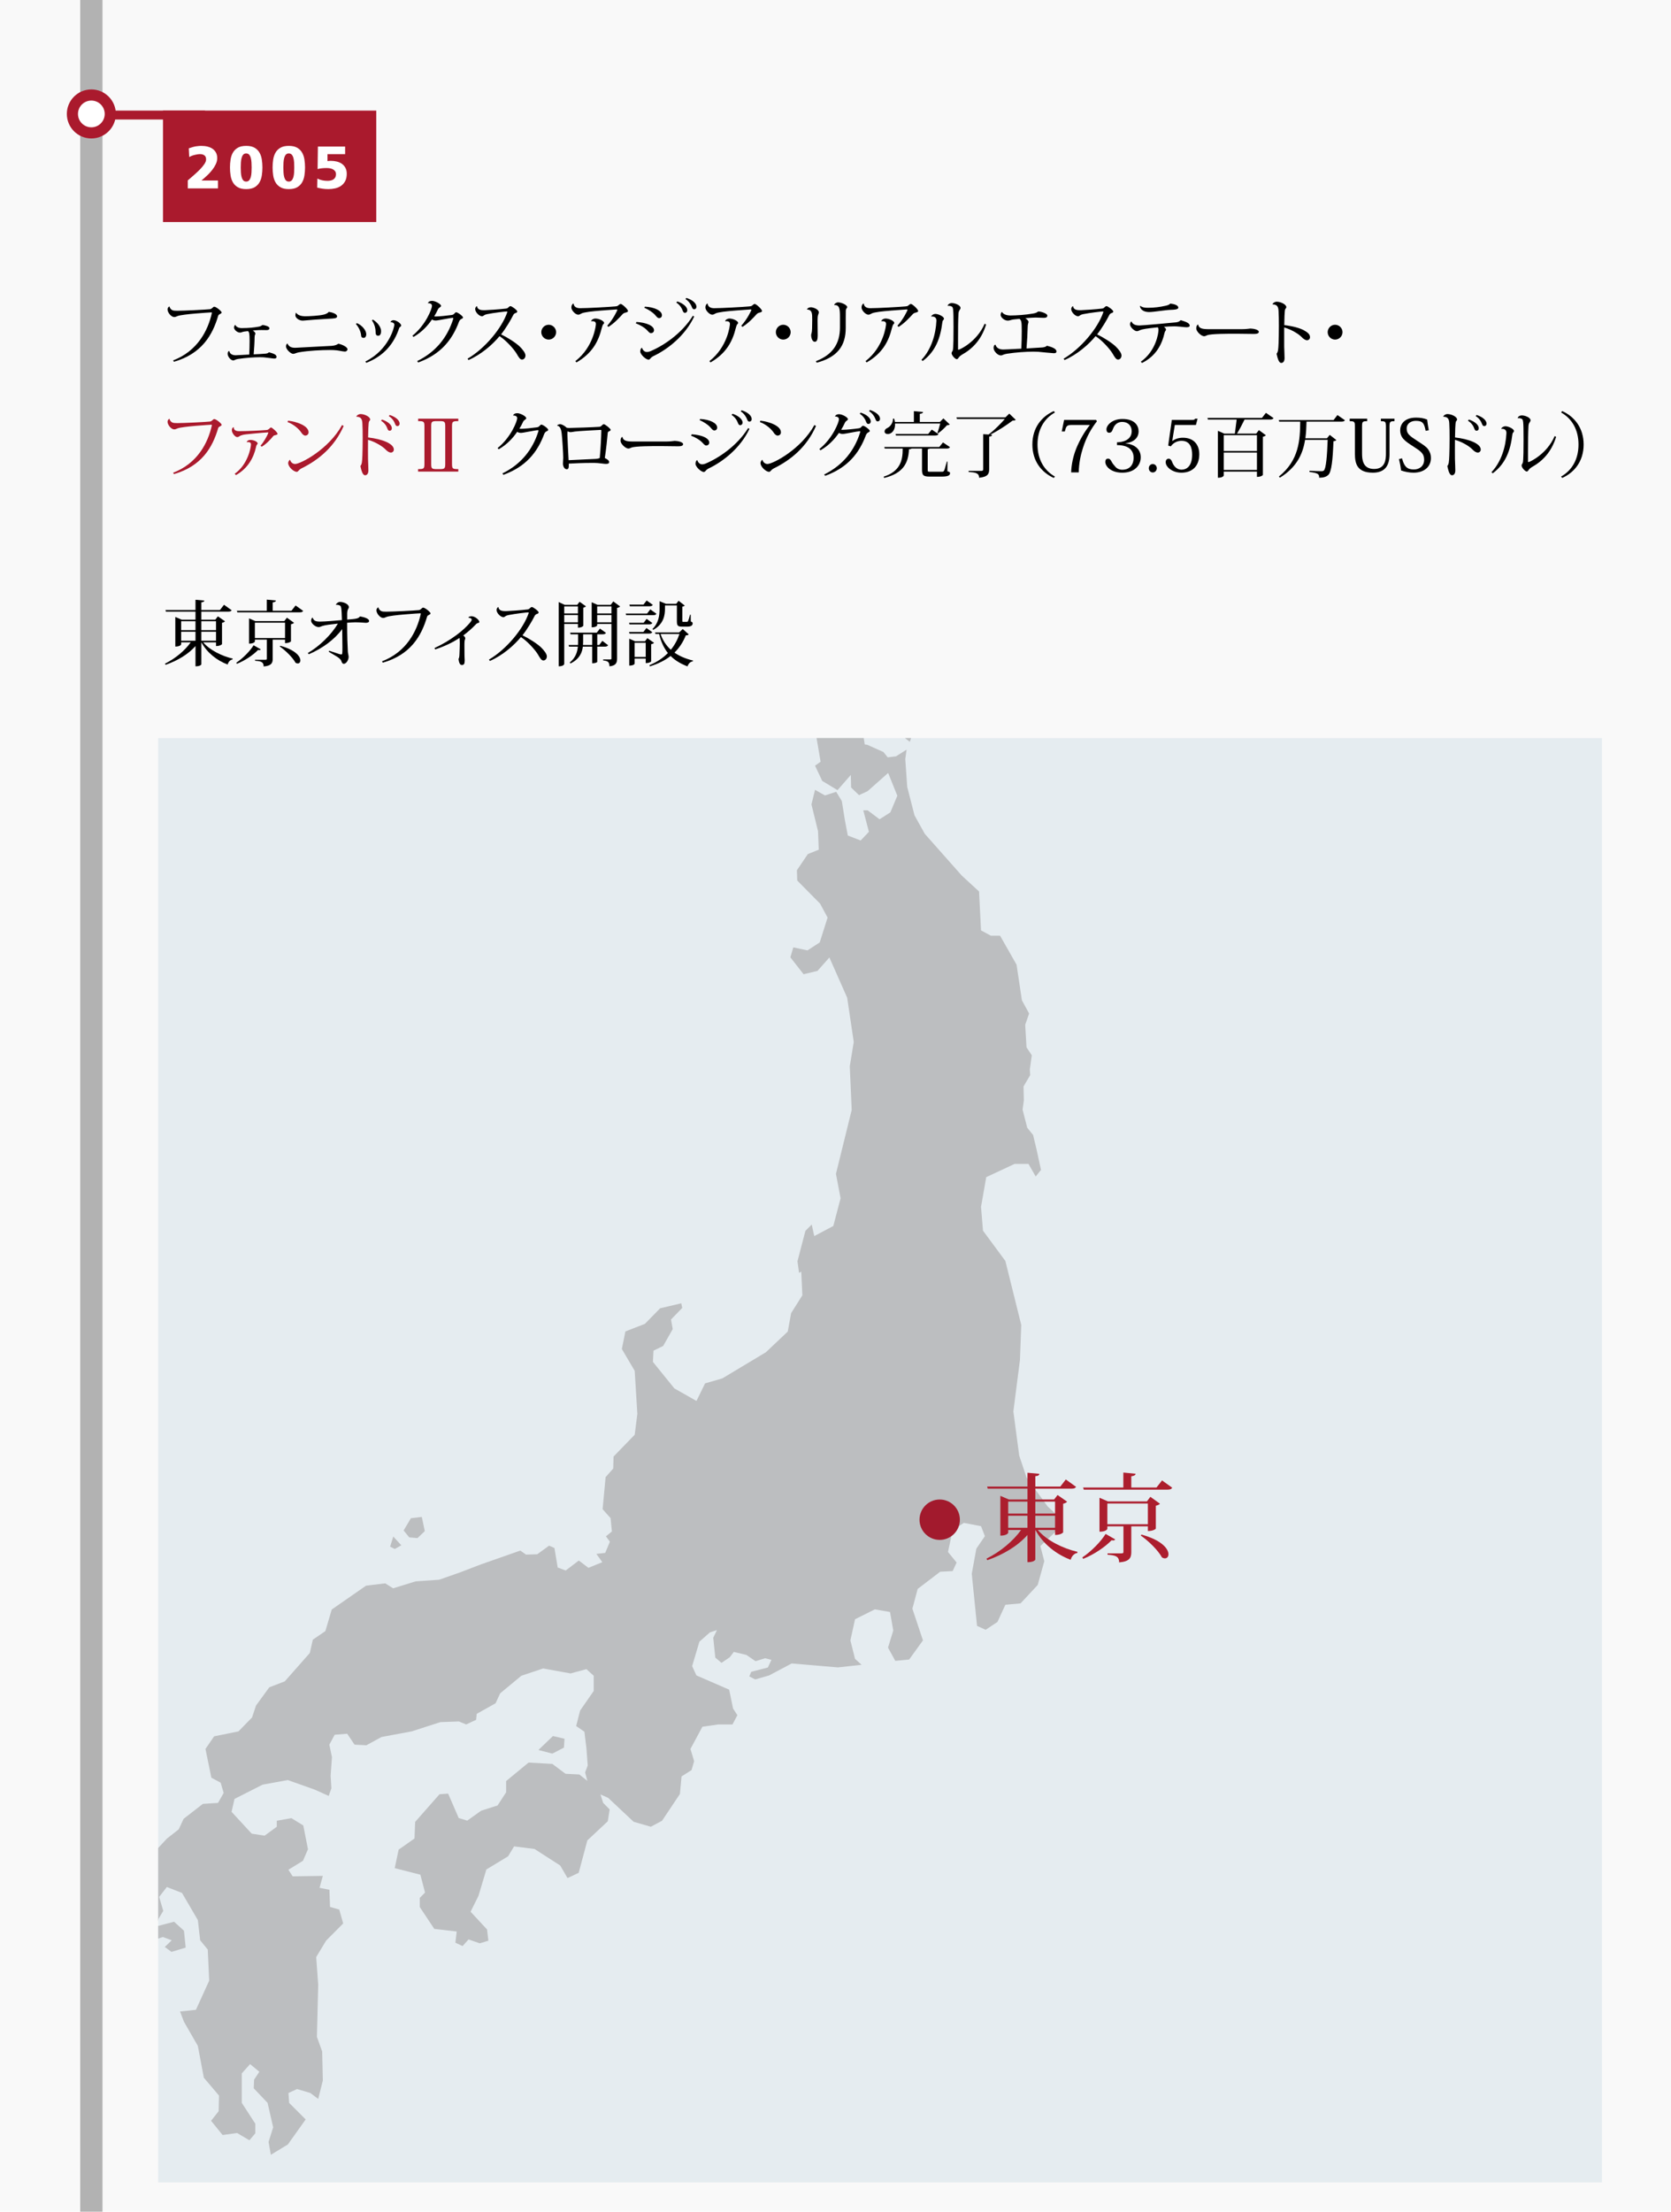 <?xml version="1.0" encoding="utf-8"?>
<!-- Generator: Adobe Illustrator 16.0.0, SVG Export Plug-In . SVG Version: 6.00 Build 0)  -->
<!DOCTYPE svg PUBLIC "-//W3C//DTD SVG 1.1//EN" "http://www.w3.org/Graphics/SVG/1.1/DTD/svg11.dtd">
<svg version="1.1" id="Layer_1" xmlns="http://www.w3.org/2000/svg" xmlns:xlink="http://www.w3.org/1999/xlink" x="0px" y="0px"
	 width="750px" height="992.27px" viewBox="0 0 750 992.27" enable-background="new 0 0 750 992.27" xml:space="preserve">
<g id="Layer_1_1_">
	<rect y="-16.323" fill="#F9F9F9" width="762.56" height="1026.759"/>
	<rect x="36" y="-39.584" fill="#B2B2B2" width="10" height="1037.868"/>
	<line fill="none" stroke="#AA1A2D" stroke-width="4" x1="36" y1="51.619" x2="92" y2="51.619"/>
	<path fill="#FFFFFF" d="M41,59.619c4.693,0,8.5-3.806,8.5-8.5c0-4.693-3.807-8.5-8.5-8.5s-8.5,3.807-8.5,8.5
		C32.5,55.813,36.307,59.619,41,59.619"/>
	<circle fill="none" stroke="#AA1A2D" stroke-width="5" cx="41" cy="51.119" r="8.5"/>
	<rect x="73.154" y="49.616" fill="#AA1A2D" width="95.72" height="50"/>
	<g>
		<g>
			<path fill="#FFFFFF" d="M84.282,80.946c0.948-0.823,1.911-1.663,2.888-2.512c0.977-0.851,1.857-1.683,2.646-2.498
				c0.787-0.814,1.432-1.599,1.934-2.351s0.752-1.441,0.752-2.068c0-0.842-0.255-1.446-0.766-1.815
				c-0.51-0.364-1.141-0.549-1.894-0.549c-0.412,0-0.842,0.036-1.29,0.107c-0.447,0.072-0.895,0.166-1.342,0.282
				c-0.449,0.116-0.869,0.255-1.264,0.416c-0.394,0.16-0.734,0.322-1.021,0.484l-0.188-3.896c1.344-0.483,2.467-0.788,3.372-0.913
				c0.903-0.125,1.634-0.188,2.189-0.188c1.038,0,2.001,0.112,2.888,0.336c0.887,0.224,1.647,0.563,2.283,1.021
				c0.636,0.458,1.133,1.03,1.491,1.72s0.537,1.5,0.537,2.429c0,0.915-0.215,1.82-0.645,2.715c-0.431,0.896-0.95,1.733-1.558,2.512
				c-0.609,0.779-1.236,1.487-1.881,2.123c-0.645,0.636-1.191,1.142-1.639,1.518l-1.344,1.155h7.414v3.546H84.282V80.946z"/>
			<path fill="#FFFFFF" d="M110.501,84.842c-1.558,0-2.812-0.277-3.761-0.833c-0.949-0.557-1.684-1.284-2.203-2.188
				c-0.519-0.904-0.869-1.939-1.047-3.104c-0.18-1.164-0.27-2.354-0.27-3.572c0-1.219,0.09-2.409,0.27-3.573
				c0.178-1.164,0.527-2.198,1.047-3.104c0.52-0.905,1.254-1.635,2.203-2.188c0.949-0.554,2.203-0.833,3.761-0.833
				s2.812,0.278,3.761,0.833c0.949,0.555,1.684,1.285,2.203,2.188c0.519,0.904,0.869,1.938,1.048,3.104
				c0.179,1.165,0.269,2.354,0.269,3.573c0,1.218-0.09,2.408-0.269,3.572c-0.179,1.164-0.528,2.199-1.048,3.104
				c-0.52,0.905-1.254,1.632-2.203,2.188C113.313,84.564,112.059,84.842,110.501,84.842z M110.501,81.457
				c0.556,0,0.998-0.188,1.33-0.564c0.331-0.376,0.577-0.868,0.739-1.477c0.16-0.609,0.264-1.285,0.309-2.029
				c0.044-0.742,0.066-1.49,0.066-2.242c0-0.753-0.022-1.5-0.066-2.244c-0.045-0.742-0.148-1.419-0.309-2.027
				c-0.162-0.609-0.408-1.102-0.739-1.478c-0.332-0.376-0.774-0.564-1.33-0.564c-0.573,0-1.021,0.188-1.343,0.564
				c-0.322,0.376-0.564,0.868-0.726,1.478c-0.161,0.608-0.265,1.285-0.31,2.027c-0.045,0.744-0.066,1.491-0.066,2.244
				c0,0.752,0.021,1.5,0.066,2.242c0.045,0.744,0.148,1.42,0.31,2.029c0.161,0.608,0.403,1.101,0.726,1.477
				C109.48,81.27,109.928,81.457,110.501,81.457z"/>
			<path fill="#FFFFFF" d="M129.628,84.842c-1.558,0-2.812-0.277-3.761-0.833c-0.949-0.557-1.684-1.284-2.203-2.188
				c-0.519-0.904-0.869-1.939-1.047-3.104c-0.18-1.164-0.27-2.354-0.27-3.572c0-1.219,0.09-2.409,0.27-3.573
				c0.178-1.164,0.527-2.198,1.047-3.104c0.52-0.905,1.254-1.635,2.203-2.188c0.949-0.554,2.203-0.833,3.761-0.833
				s2.812,0.278,3.761,0.833c0.949,0.555,1.684,1.285,2.203,2.188c0.519,0.904,0.869,1.938,1.048,3.104
				c0.179,1.165,0.269,2.354,0.269,3.573c0,1.218-0.09,2.408-0.269,3.572c-0.179,1.164-0.528,2.199-1.048,3.104
				c-0.52,0.905-1.254,1.632-2.203,2.188C132.439,84.564,131.186,84.842,129.628,84.842z M129.628,81.457
				c0.556,0,0.998-0.188,1.33-0.564c0.331-0.376,0.577-0.868,0.739-1.477c0.16-0.609,0.264-1.285,0.309-2.029
				c0.044-0.742,0.066-1.49,0.066-2.242c0-0.753-0.022-1.5-0.066-2.244c-0.045-0.742-0.148-1.419-0.309-2.027
				c-0.162-0.609-0.408-1.102-0.739-1.478c-0.332-0.376-0.774-0.564-1.33-0.564c-0.573,0-1.021,0.188-1.343,0.564
				c-0.322,0.376-0.564,0.868-0.726,1.478c-0.161,0.608-0.265,1.285-0.31,2.027c-0.045,0.744-0.066,1.491-0.066,2.244
				c0,0.752,0.021,1.5,0.066,2.242c0.045,0.744,0.148,1.42,0.31,2.029c0.161,0.608,0.403,1.101,0.726,1.477
				C128.607,81.27,129.055,81.457,129.628,81.457z"/>
			<path fill="#FFFFFF" d="M142.684,65.769h12.223v3.385h-7.924v3.116c0.357-0.035,0.653-0.063,0.887-0.08
				c0.232-0.018,0.43-0.029,0.59-0.029c0.949,0,1.858,0.109,2.727,0.324c0.869,0.215,1.63,0.556,2.284,1.021
				c0.653,0.465,1.177,1.065,1.571,1.799c0.395,0.735,0.592,1.621,0.592,2.66c0,1.308-0.234,2.4-0.699,3.276
				c-0.466,0.878-1.084,1.584-1.854,2.123c-0.77,0.537-1.652,0.918-2.646,1.142c-0.994,0.224-2.01,0.336-3.049,0.336
				c-0.932,0-1.809-0.063-2.633-0.188c-0.824-0.126-1.621-0.288-2.391-0.484l0.08-4.057c0.717,0.359,1.455,0.618,2.217,0.779
				c0.762,0.162,1.545,0.242,2.351,0.242c0.447,0,0.899-0.045,1.356-0.135c0.457-0.091,0.864-0.246,1.223-0.47
				c0.357-0.224,0.648-0.532,0.873-0.927c0.224-0.394,0.336-0.887,0.336-1.478c0-0.52-0.126-0.954-0.377-1.303
				c-0.25-0.35-0.572-0.632-0.967-0.847c-0.395-0.215-0.837-0.367-1.33-0.456c-0.492-0.09-0.989-0.135-1.49-0.135
				c-0.681,0-1.361,0.031-2.041,0.095c-0.682,0.063-1.361,0.184-2.043,0.362L142.684,65.769z"/>
		</g>
	</g>
	<rect x="71" y="331.123" fill="#E5ECF0" width="648.001" height="647.996"/>
	<path fill="#BCBEC0" d="M71,864.048v5.678l2.106-0.698l3.974,1.477l-3.115,2.984l3.002,2.213l6.369-1.921l-0.766-7.58l-4.432-4.018
		L71,864.048z M385.854,336.215l-4.016,10.128l0.172,6.976l3.538,3.409l3.866-1.783l9.216-8.167L402.753,357l-3.126,7.459
		l-4.855,3.104l-5.354-4.025h-1.947l2.519,9.654l-3.697,3.891l-5.771-2.235l-1.354-7.125l-1.325-8.339l-2.538-4.147l-5.028,1.632
		l-4.464-2.512l-1.606,6.533l2.955,12.029l0.327,8.302l-4.885,1.938l-4.93,7.275l0.149,4.604l10.264,10.382l3.364,6.249
		l-3.532,11.146l-5.502,3.574l-6.354-1.351l-1.323,4.46l5.935,7.586l6.232-1.492l5.347-6.018l7.983,18.034l2.95,19.852l-1.776,10.94
		l0.86,19.56l-7.068,28.694l2.075,10.954l-3.264,12.428l-10.084,5.337l-4.442,12.112l0.641,13.646l-5.041,7.989l-1.512,8.272
		l-9.826,9.296l-19.578,11.734l-7.716,2.225l-3.854,7.886l-9.93-5.633l-9.626-11.895l0.261-5.045l4.334-2.091l4.295-7.566
		l-0.764-4.318l5.039-5.193l-0.429-2.071l-9.486,2.229l-6.852,6.998l-8.743,3.388l-1.598,7.882l5.775,9.8l1.182,19.313l-1.182,9.354
		l-9.502,9.803l-0.133,5.359l-3.428,3.855L270.47,677.1l3.582,4.006l0.586,5.971l-2.674,2.192l1.775,2.402l-2.1,5.031l-3.971,0.438
		l2.678,3.724l-6.248,2.534l-4.301-3.273l-5.894,4.463l-3.59-1.331l-1.462-8.755l-2.398-1.053l-5.318,3.864l-5.037,0.149
		l-2.567-1.803l-17.771,6.235l-9.355,3.583l-9.316,3.261l-10.561,0.738l-10.08,3.113l-3.545-2.228l-8.612,1.052l-15.394,10.687
		l-2.856,9.682l-5.633,3.848l-1.334,5.946l-11.249,12.753l-6.963,2.678l-5.953,8.174l-1.773,5.34l-6.092,6.253L96.093,779
		l-3.869,5.657l2.649,12.912l4.161,2.218l1.357,4.604l-2.535,4.472l-6.809,0.438l-8.625,6.689l-2.207,4.731l-5.33,4.176L71,829.084
		v32.907l0.159-1.146l2.112-3.553l-1.842-6.251l3.453-4.454l6.811,2.676l7.115,12.182l1.033,9.057l3.408,4.152l0.639,13.962
		l-5.947,13.076l-7.128,0.753l1.757,4.604l6.238,10.842l2.675,14.251l6.817,8.03l-0.149,6.991l-3.415,4.314l5.172,6.38l6.528-0.89
		l5.515,3.253l2.637-3.126v-4.305l-6.067-9.354v-13.225l3.72-4.162l4.165,3.431l-2.362,3.558l-0.16,3.86l6.217,6.538l2.513,10.995
		l-2.065,6.521l1.015,5.782l7.64-4.633l7.993-11.235l-7.401-7.415l-0.324-4.446l3.865-1.772l5.94,1.772l3.552,2.661l2.074-8.266
		l-0.298-13.038l-2.361-6.521l0.585-23.381l-0.912-12.422l4.467-7.398l7.653-7.697l-1.76-6.229l-4.146-1.183l-0.273-7.688
		l-4.432-0.896l1.477-5.343l-13.533,0.205l-1.931-2.964l6.541-4.007l2.249-5.192l-2.104-10.678l-5.343-3.271l-6.541,1.172v2.683
		l-5.474,4.014l-5.788-0.908l-9.044-9.794l1.324-5.791l12.611-6.397l11.284-2.066l12.126,4.302l6.262,2.824l1.194-3.415
		l-0.337-5.644l0.594-8.333l-1.166-5.623l2.398-4.441l5.613-0.448l3.297,4.895l5.297,0.284l6.816-3.721l13.506-2.51l12.906-4.155
		l8.316-0.304l3.266,1.346l4.444-2.081l0.293-2.681l8.456-4.746l2.078-4.479l9.504-7.864l9.763-3.271l12.313,2.233l7.115-1.931
		l3.275,2.968v6.834l-6.1,8.778l-1.779,6.954l3.705,2.545l0.898,7.417l0.59,7.731l-1.174,3.106l2.043,7.727l8.31,3.7l11.417,10.719
		l7.729,2.229l5.026-2.683l8.03-12.021l0.73-7.875l4.479-2.827l1.164-4.004l-1.646-5.487l5.357-9.966l7.125-1.029h6.38l2.192-4.16
		l-1.926-2.972l-1.754-8.48l-14.689-6.383l-1.934-4.161l3.268-10.986l4.722-4.162l3.151-1.029l-1.658,3.426l0.914,8.91l2.789,2.363
		l3.705-2.506l1.82-2.396l5.626,1.335l4.13,2.829l4.329-1.34l2.802,0.736l-1.605,3.424l-7.464,1.934l-0.869,2.073l2.655,1.348
		l6.252-1.795l10.113-5.368l20.755,1.771l10.638-1.174l-2.955-2.659l-2.084-8.292l2.084-9.479l8.893-4.438l6.813,1.189l1.453,8.288
		l-2.352,7.699l3.26,5.922l6.214-0.584l6.204-8.601l-4.746-14.216l2.377-8.865l10.095-7.71l5.61-0.298l1.772-3.828l-3.869-4.751
		l2.097-9.784l5.042-3.257l7.69,1.479l1.737,4.472l-3.834,5.605l-2.063,11.27l2.37,23.384l3.866,1.751l5.309-3.536l3.542-7.688
		l6.814-0.622l7.703-8.271l2.952-10.643l-1.76-6.816l8.83-8.306l-1.143-5.313l-4.419-4.145l-9.489-13.021l-3.278-9.794
		l-2.624-19.811l2.958-23.104l0.585-15.682l-7.133-28.716l-10.045-13.604l-0.883-10.665l2.344-13.336l12.718-5.936h6.252
		l3.229,5.644l2.379-2.962l-2.061-9.46l-1.49-6.221l-2.627-3.22l-2.09-8.149l0.568-4.141l-0.144-6.245l2.98-5.059l-0.155-2.555
		l0.889-6.368l-2.373-3.562l-0.588-10.127l1.751-5.055l-3.229-5.915l-2.396-15.966l-7.401-13.028h-4.14l-4.419-2.386l-0.874-17.444
		l-7.726-7.104l-16.646-18.779l-4.611-8.309l-3.27-12.782l-0.861-12.474l0.581-4.178l-4.774,2.993l-3.697,0.447l-1.916-2.394
		l-7.281-3.25l-3.979-0.47L385.854,336.215z"/>
	<g>
		<g>
			<g>
				<g>
					<defs>
						<rect id="SVGID_1_" x="71" y="331.123" width="648.001" height="647.996"/>
					</defs>
					<clipPath id="SVGID_2_">
						<use xlink:href="#SVGID_1_"  overflow="visible"/>
					</clipPath>
					<path clip-path="url(#SVGID_2_)" fill="#BCBEC0" d="M-514.712,2305.18l-0.399,6.534l-1.361,0.749l-0.992-2.357l2.829-5.35
						L-514.712,2305.18z M-822.79,1875.95l-3.269-7.438l1.928-2.836l-1.346-3.281l-8.9-0.852l-4.871-7.012l-5.053-10.224
						l-7.549-1.043l-7.584-2.233l1.963,4.899l0.266,5.208l4.336,5.616l1.753,5.031l5.063,3.601l4.729,0.456l3.102,6.81l5.514,2.087
						l4.871-0.587L-822.79,1875.95z M-353.527,908.742l-2.959-4.012l-1.066-9.935l5.792-1.479l-1.179-3.565l3.859-4.771
						l-0.587-4.603l-3.709-0.297l-4.296,3.264l-4.594-1.03l3.841-2.363l3.112-7.01l7.554-1.783l5.966,8.926l-3.118,11.3l0.271,9.033
						l-5.197,3.275l-1.34,3.856L-353.527,908.742z M-350.861,992.235l1.618-3.859h4.332l5.03,3.26l-3.245,1.063L-350.861,992.235z
						 M-359.635,977.237l-0.262-6.679l2.819-4.321l7.113,1.784l3.839-2.354v3.547l-4.309,5.794l-6.053,3.854L-359.635,977.237z
						 M-297.47,998.3l-5.347-10.511l-0.592-13.95l1.658-0.638l1.012-3.854l8.155-0.134l3.427,4.625l5.355-1.199l2.482,5.342
						l-1.015,9.479l-1.789,4.604l5.371,1.06l6.64-8.017l3.103-4.459l-0.271,4.581l-1.924,5.654l-8.464,8.631l-5.958,0.893
						l-4.563-2.396l-4.177,1.797L-297.47,998.3z M-991.307,2178.227l1.457,8.478l4.498,6.088l3.229-2.206l-1.464-5.657l-4.331-5.802
						L-991.307,2178.227z M-1013.693,2131.005l3.102,6.517l2.939-1.149l-1.179-5.068l-2.955-1.485L-1013.693,2131.005z
						 M-1039.485,2090.755l1.437,8.483l1.197-4.478l-0.599-3.574L-1039.485,2090.755z M-1068.707,2069.969
						c0.727-0.178,4.883,0.278,4.883,0.278v9.96l-5.371,6.973l0.488-8.449l-1.805-3.444L-1068.707,2069.969z M-356.593,1377.021
						l6.26-3.104l5.024,4.906l-2.84,2.332l-7.23-0.263L-356.593,1377.021z M-268.957,1270.628l1.8,9.171l4.146-1.477l0.28-5.913
						l-2.959-3.254L-268.957,1270.628z M-205.293,1034.052l1.873,5.638l8.199,2.537l5.783,4.023l0.127-6.708l-7.83-4.737l-4.78,0.6
						L-205.293,1034.052z M-250.1,953.572l9.92,1.618l3.736,2.376l6.808-0.438l1.038,8.738l-8.729-3.831l-8.755-0.169l-4.93-5.06
						L-250.1,953.572z M176.521,689.369l3.619,3.928l-2.979,1.648l-2.06-1.058L176.521,689.369z M183.682,689.737l-2.519-3.104
						l3.269-5.494l4.883-0.583l1.349,6.367l-3.28,3.133L183.682,689.737z M-19.506,776.061l3.867-2.666l4.173,4.013l-6.101,2.517
						L-19.506,776.061z M-77.775,805.909l-3.527-5.734l1.606-2.893h2.603l2.744-4.813l2.123,4.36l0.631,6.981h-3.071
						L-77.775,805.909z M15.579,762.602l-5.831,4.68l0.439,4.747l2.349,5.519l4.022-1.349l2.754-4.395l-0.596-7.124L15.579,762.602z
						 M43.004,815.854l-0.947-4.608l3.471-5.19l6.478,0.439l-2.221,5.486l-3.511,3.365L43.004,815.854z M49.852,799.131l-3.055,2.84
						l-1.964-5.72l0.187-6.989l2.17-5.038l3.859-2.467l1.539,3.271l1.499,5.704L49.852,799.131z M326.367,313.969l-3.433-4.019
						l-0.889-6.242l6.541-5.919l4.432-1.499l-1.604,7.418l-0.309,6.83L326.367,313.969z M341.609,296.721l1.061,5.491l4.879,0.193
						l6.974,4.717l6.217,5.803l5.08,14.123l2.491,14.699l-2.491,1.769l3.232,6.841l6.852,4.134l9.637-11l3.007-6.813l-0.928-5.919
						l4.146-2.946l10.938,0.574l5.641,4.43l2.082-5.925l6.224-8.27l-3.269-4.729h-9.504l-8.841-2.361l-10.365-11.556l-8.89,2.352
						l-8.593-4.72 M464.283,294.95l12.718,3.247l4.16,5.628l7.097,2.965l-0.591-6.237l1.507-6.806 M362.507,581.925l0.484-7.867
						l2.507-4.763l-1.761-1.191l-5.091,2.975l-0.719-5.209l3.566-13.646l2.833-2.844l1.289,5.814l-0.544,5.927l5.611,1.785
						l1.313,4.454l-2.043,9.072l-4.458,4.448L362.507,581.925z M59.708,860.134l4.451,3.395l2.681-1.61l-5.045-3.428l-2.388,0.147
						L59.708,860.134z M57.614,865.6l1.336,2.241l1.337-1.927L57.614,865.6z M52.739,870.518l3.264,1.492l1.611-2.379
						L52.739,870.518z M47.697,874.684l0.865,3.72l4.768-2.701L47.697,874.684z M41.743,895.021l-2.781-8.743l0.274-5.354l4.3-2.083
						l0.575,4.896l4.76,2.537l2.967,5.642l-4.775,3.854L41.743,895.021z M104.182,900.083l-0.578-4.451l2.515-2.681l2.959,1.641
						l-0.754,5.05L104.182,900.083z M97.225,913.002l3.252-3.538l2.377,1.162l-2.943,4.894L97.225,913.002z M94.119,891.775
						l-3.114,3.854l1.17,7.881l2.972,5.64l3.852,0.146l1.63-6.827l-4.581-7.878l-0.171-2.518L94.119,891.775z M270.885,792.419
						l-3.688-8.188l0.118-6.52l2.828-4.486l4.301-0.726l1.662,5.212l-1.075,5.915l1.356,3.419l-1.205,5.2L270.885,792.419z
						 M241.667,785.119l6.509-6.254l5.196,1.205l-0.265,3.998l-5.201,2.683L241.667,785.119z M204.393,871.586l3.244,1.499
						l2.661-2.976l5.046,1.754l3.855-1.175l-0.592-5.033l-7.396-7.98l3.542-7.104l3.542-11.841l9.754-5.911l2.686-4.445l9.175,1.157
						l11.53,7.42l3.281,5.636l5.019-2.365l3.875-14.537l9.175-8.577l0.845-5.307l-2.927-2.962l-1.778-5.629l-8.905-7.102
						l-6.211-0.308l-5.906-4.431l-10.666-0.604l-10.068,8.29v5.038l-3.847,5.918l-7.394,2.365l-6.221,4.445l-3.828-1.174
						l-4.748-10.956l-3.863,0.282l-10.943,12.42l-0.286,7.438l-7.124,4.998l-1.757,8.31l11.522,2.936l2.082,8.021l-2.352,2.361
						v4.133l6.506,9.793l10.063,1.175L204.393,871.586z M-67.059,860.039l-2.963-6.221l4.729-5.909l17.465-5.323l8.001,1.475
						l0.603,5.336l-5.327,9.463l-14.502,2.658L-67.059,860.039z M150.891,1010.875l-5.035-6.225l-5.152,1.043l-1.971,4.9
						l4.593,8.146l6.993,1.361l2.07-3.718L150.891,1010.875z M157.736,1001.688l-1.758-13.228l0.271-5.509l4.597,4.021l0.711,6.993
						l-1.885,5.495L157.736,1001.688z M-1306.08,1608.146l6.188-2.959l6.545,6.518l-2.105,7.104l-8.268-4.752L-1306.08,1608.146z
						 M-843.143,1972.595l7.584-4.748l2.371,5.645l2.683,1.032l-1.813,12.454l-4.57,2.206l-3.438-6.802l1.777-4.329
						L-843.143,1972.595z M-919.184,1893.378l10.686,11.003l-4.288,0.86l-5.791-4.875L-919.184,1893.378z M-998.221,2003.436
						l-5.922,3.856l0.588,5.354l5.949,5.026l1.777-8.313L-998.221,2003.436z M934.209,2501.24l2.666-2.082l6.501,0.584l6.843-2.032
						l4.986,3.53l6.229-1.498l4.703,3.57l-8.842,7.388l-10.38,0.635l-3.539-3.285l-6.501-0.897
						C936.875,2507.148,933.908,2500.665,934.209,2501.24 M1527.134,2858.816l8.587,0.935l8.581,8.238l15.434,3.293l5.021,7.354
						l-0.892,5.052l2.927,2.959l-10.369,0.594l-12.988-5.019l-11.244-10.377l-0.629-5.914L1527.134,2858.816z M1468.816,2811.773
						l6.795,7.104h10.408l12.099,5.93l5.339,5.875l5.021,0.312l1.188,5.341l-2.673,8.298l-8.27,0.88l-7.144-8.604l-9.159,1.806
						l-10.627-4.15l-8.893-12.149l1.507-8.3L1468.816,2811.773z M1500.188,2774.166l0.322,3.271l5.896,3.527l-1.186,5.031
						l4.446,7.116l2.666,12.741l16.598,14.176l6.492,2.083l1.19,8.282l6.216,2.084l1.765-9.187l-7.979-8.851l-6.239-2.998
						l-3.801-6.482l-10.421-14.241l1.834-6.802l-8.319-9.16L1500.188,2774.166z M1417.027,2737.197l14.232,2.022l10.909,9.196
						l13.042,5.896l15.093,15.988l-3.264,3.86l2.927,5.318l-5.875-4.144l-4.14,5.041l-1.5-5.338l-4.458-4.74l-7.989-6.185
						l-19.188-19.562C1426.816,2744.563,1417.309,2737.485,1417.027,2737.197 M1368.138,2769.227l5.193,0.594l5.612,0.75
						l1.778,6.374l5.66,2.394l4.458,0.479l0.75-8.177l-2.666-5.181l-6.973-3.868l-1.924-5.188l-4.026-1.941l-5.201,4.467
						L1368.138,2769.227z M1342.093,2740.646l9.357,7.549l-2.468,4.328l-4.625,2.492v-3.257l-3.105-4.882L1342.093,2740.646z
						 M1340.648,2695.158l-3.85,4.711l6.513,10.622l13.593,9.5l8.307,8.007l9.479,2.344h8.277l-1.765-5.038l-8.589-7.694
						l-6.23-2.932l-0.885-5.038l-6.501-4.184l-12.71-1.73l-0.582-7.11L1340.648,2695.158z M1267.811,2648.343l8.896-0.551
						l4.458,5.901l2.938,11.543l10.948,3.552l13.302,10.646l8.297,10.343l-0.896,10.974l-5.601,1.793l-1.805,3.539l-10.032,1.19
						l-5.634-2.086h-6.221l-4.729-6.479l2.364-4.47l-7.707-14.197l-8.282-4.133v-13.019l-1.769-6.821L1267.811,2648.343z
						 M1107.957,2526.675l18.37,10.931l12.745,3.599l15.072,12.741l11.532,2.355l6.224,7.117l9.5,4.445l7.064,11.81l5.621,0.31
						l3.292,17.457l4.434,1.514l0.303,7.05l-3.876,8.005l-2.939,10.07l-8.298-9.146l-2.325-8.932l2.938-6.751l-5.95-21.032
						l-14.482-15.101l-9.776-0.92l-14.782-8.252l-28.438-16.607l-5.03-5.034L1107.957,2526.675z M1051.42,2465.425l7.406,0.313
						l4.72,7.104l-0.262,5.03l-10.36-6.823L1051.42,2465.425z M1075.712,2525.5l9.461-3.538l5.612,3.538v7.984l-8.318,2.416
						l-6.164-3.909L1075.712,2525.5z M1005.271,2645.979l-5.933,10.952l6.81,8.616l8.854,0.873l13.317,10.662l1.503,4.74
						l5.938-4.467l13.578,0.629l4.169,7.686l9.771,1.444l6.474-1.19l15.134-2.947l7.984,2.386l6.822-2.978l10.036,4.169l3.283-4.415
						l-0.32-5.979l10.652-0.25l14.481-18.077v-5.91l5.958-1.513l5.313,4.148l10.101-2.933l4.713-7.399l-8.852-8.301l-0.609-5.623
						l5.585-3.266l4.447,2.376l9.779-9.198l-0.279-18.611l-9.163-8.03l-5.06,3.577l-2.954,3.533l-5.341-4.107l-9.779-0.332
						l-4.13,6.227l4.13,17.746l2.975,3.285l-4.137,4.43l-7.989-0.289l-15.672,12.728l-2.995,7.978l-5.01,3.867l-4.177-1.802
						l-5.889,3.874l-5.34-5.939l-5.015,0.312l-5.979,7.418l-5.304-1.193l-2.363-10.362l1.772-6.529l-6.221-3.2l-4.13,4.103
						l1.171,5.633l-6.222,4.138l-8.25-0.86l-9.487,3.836l-7.116-0.303l-5.608-2.982h-7.396l-10.063,2.377L1005.271,2645.979z
						 M975.955,2654.283l5.029-5.631l6.513,5.33l2.095,7.392l-2.095,3.862l-7.112-4.438L975.955,2654.283z M294.53,2433.795
						l-11.9-6.68l-2.836,1.643l1.017,1.772l6.694,2.689l0.14,3.416l-6.834,1.036l-7.554-3.438l-11.892-1.772l5.625-1.614
						l-2.622-2.824l2.511-1.48l8.151-0.119l6.252-4.771h13.827l9.916,6.085l1.497,5.62l-6.804,2.377L294.53,2433.795z
						 M56.487,2257.913l8.286,9.479l2.682,8.58l-3.523,4.146l-7.444-6.529l-1.472-10.364L56.487,2257.913z M106.594,2228.239
						l2.959,9.955l0.924,7.729l4.153-1.813l3.265-7.239l-1.912-7.694l-5.506-3.579L106.594,2228.239z M172.532,2324.342
						l2.542,13.067l4.594-4.021l6.089,0.451l5.978-5.771l-2.42-6.396l-5.319-3.396l-5.204,3.861L172.532,2324.342z
						 M164.868,2434.311l3.233,11.574l10.682,9.46l2.348,3.852l-3.256,1.188l-0.595,5.042l-1.773-6.521l-7.136-2.959l-6.506-13.325
						l-8.568-5.369l-5.327-9.123l3.285-8.561l-1.492-4.783l1.158-4.986l-7.965-6.541l1.428-8.267l3.293-5.358l-4.721-8.601
						l-4.165-5.313l2.658-10.359l5.038-3.85l-0.873-10.36l2.642-11.845l12.428-12.09l4.185-1.219l-0.908,6.514l-6.224,7.092
						l1.494,4.434l7.094,2.98v12.409l-3.273,10.362l-6.492,0.336l-5.946,5.889l3.586,6.816l4.735-0.881l2.67-6.527l7.084-3.223
						l3.551-4.146l-4.137-0.33l0.899-5.612l12.399-6.212l13.031-4.748l4.721,5.051l0.591,5.909l-6.188,14.495l-14.771,5.045
						l-5.379,6.217l3.281,5.604l5.318,0.606l10.341,7.416l1.5,5.905l3.852,3.252l-7.985,0.584l-5.645-4.45l-10.662-0.25
						l-9.444-2.968l-5.95,2.055v15.373L164.868,2434.311z M138.383,2440.919l-2.527,2.377l0.58,4.879l4.51,6.853l6.97-0.143
						l4.446,4.107l3.701-3.854l-2.09-3.379l-5.781-2.522l0.457-6.109l-4.598-3.245L138.383,2440.919z M137.038,2488.67l11.44-8.604
						l9.979,0.479l10.075,10.188l-2.381,4.784h-5.024h-6.851l-5.498,1.015l-7.141-2.961L137.038,2488.67z M255.574,2492.386
						l-15.146,3.694l-5.358,3.579l3.582,3.409l13.07,4.261l11.305-3.36l-3.288-1.8l-0.595-6.233L255.574,2492.386z M163.96,2566.936
						l7.397-11.822l6.235,6.813l3.538,5.303l7.391-0.595l7.691-7.687h5.025l4.467,7.687l17.734,2.095l3.884-5.311h8.267l16.291,9.75
						l7.405,1.503l8.897,9.468h8.568l3.232-7.422l-3.848-15.375l-20.389-11.542l-16.895-3.269l-8.27-6.832l-8.9-0.855l-7.414,6.497
						l-8.564-0.873l-5.962-2.396l-12.13,0.894l-16.836-0.283l-3.549,4.741l-0.646,4.72l-6.743,2.384l-2.674,7.125l2.065,5.283
						H163.96L163.96,2566.936z M82.846,2553.944l7.691,3.249l6.541-5.633l15.668,0.896l11.539,4.735l0.583,4.729l7.116,8.304
						l-0.584,6.177l-6.806-0.271l-8.31,7.378l-9.449-0.877l-9.758,0.877l-3.59-3.24l-12.126-2.385l-6.505-8.849l1.193-10.373
						L82.846,2553.944z M-144.189,2723.189l-5.629-2.963l-3.186,2.963l4.514,3.766L-144.189,2723.189z M-152.746,2666.177
						l6.545,13.056l-3.249,6.063l-3.177,8.635l-1.766-6.105l-3.551-5.792l2.842-5.172l0.602-6.494L-152.746,2666.177z
						 M52.544,2497.71l4.438-2.047l6.229,2.362l5.827-2.7l15.283,2.095l8.291,1.5l-9.64,2.347l-17.953,4.158l-8.941-2.535
						l-0.257-3.094L52.544,2497.71z M11.823,2498.431l5.354-5.303l3.979,1.022l5.081-2.075l8.147,2.075l5.208,2.85l5.24-3.872
						l5.315,1.944l0.154,6.943l-6.39-0.75l-7.279,3.39l-5.782-1.447l-8.91,5.331l-7.75-1.622l-2.957-4.451L11.823,2498.431z
						 M-60.486,2650.212l6.954-12.053l3.701-12.729l0.757-12.931l3.437-3.114l5.778,0.895l0.159,5.341l2.515,5.479l-0.281,3.862
						l-2.11-3.271l-1.317,3.572l-4.91,3.851l-2.36,3.134l1.757,6.226l6.549,1.476l1.334,3.719l-2.828,3.433l-4.896,1.604
						l-4.594,7.865l-5.185,2.658l-5.529-2.972L-60.486,2650.212z M-79.383,2641.885c0.318-0.166,0.318,3.398,0.318,3.398
						l3.256,2.687l7.144-0.876l1.039-3.3l3.106-0.885l0.881-6.804l5.191-5.371l0.167-4.274l-3.709-6.981l-6.954,3.537l-5.517,5.646
						l2.356,4.904L-79.383,2641.885z M-97.34,2635.927l-0.432,5.189l-2.396,2.547l2.986,8.877l3.543,1.511l6.117-4.165l-1.94-8.315
						l-4.888-7.117C-94.35,2634.45-97.182,2635.927-97.34,2635.927 M-153.091,2403.839l9.491-3.248l11.223,5.353l13.335,0.26
						l14.815-7.395l9.742,1.162l3.555,4.787h8.6l5.034-2.383l17.469,1.744l9.187-0.555l1.762-2.385l9.766,0.312l6.501,3.529
						l2.103,4.129l8.299,2.723l31.043-7.114l13.042-8.889l3.534-6.814l5.354-0.608l4.415-5.313l5.625-3.866l2.697-7.063l3.542-5.961
						l3.836-2.929l-3.836-4.178l-0.916-4.699l-11.539-2.705l-7.997,2.705l-1.499,7.976l-6.224,4.75l-0.551,4.129l-8.568,6.195
						l-6.545,0.873l-4.129,6.239l-9.754,2.363l-19.545-3.826l-16.604-1.483l-2.956,4.45l-3.866,0.575l-7.938-7.107l-6.224-0.557
						l-7.119,0.254l-7.685-1.781l-10.678-1.765l-5.617,3.546l-6.231-3.546l-7.988-7.668l-12.118-2.393l-7.41,0.289v8.892
						l-6.22,4.172l-3.546,7.664l-5.312,4.727l-10.679-3.533l-9.762,2.363l-3.855,4.468l0.916,2.938l-10.396,9.763v11.832
						l2.074,6.795l-0.576,13.664l-2.09,4.713l4.177,9.771l1.167,7.716l-3.254-4.188l-2.375-6.188l-5.34,1.463l-5.33,6.516
						l-6.49,3.564l-1.503,7.989l1.178,9.452l-2.946,6.229l2.049,17.154l-2.049,3.849l-1.187,6.823l-5.316,2.354l0.286,10.362
						l-9.441,7.405l-2.963,10.662l1.452,3.284l-3.53,4.722l4.732,14.207l4.432,6.485l2.967-1.756h6.211l4.406-3.246l4.174,2.055
						l2.686,10.347l7.08,18.929l-2.947,4.811l-2.376,10.606l-5.926,8.603l-0.873,17.768l1.17,13.92h4.468l5.588,3.52l8.576-0.28
						l3.859-4.431l7.704,1.757l6.825-1.175l5.043,3.849l1.451-6.515l-0.864-8.278l-5.63-3.866l-1.174-10.643l4.392-7.396
						l1.825-13.646l-1.5-12.721l-3.276-3.545l8.009-11.846l2.67-10.626l-2.373-12.778l-5.354-4.701v-3.85l8.894-5.633l3.551-5.66
						l8.306-1.705l8.266,2.943l-0.864,4.121l3.819,6.834v8.268l-6.489,7.398l-1.769,7.402l4.438,8.313l5.588,0.872l5.039,6.212
						l9.487,5.621l1.468,7.715l-3.232-0.591l-2.086,15.074l2.963,8.297l5.941,2.076l4.399-1.457l9.226,3.82l6.808-1.186l-0.63-2.98
						l-2.377-5.897l7.137-6.529l7.137-1.771l9.713-5.645l12.174,0.916l4.447-4.72l3.225,1.765h5.949l3.535-5.912l-1.183-3.556
						l-10.662-0.854l-3.269,1.433l-3.547-1.189l-7.683,0.873l-0.583-5.905l-3.844-0.577l0.297-3.83l-3.593-0.885l-3.543,2.021
						l-0.306-4.41l-7.084-2.096l-2.353-5.02l4.717-4.722l1.769-3.855l2.951,1.175l-2.367-5.015l3.594-0.627l1.777-4.104
						l-3.873-3.868l-5.627-1.793l2.367-3.792l-0.865-4.467l-7.123-4.77l-4.736-0.271l-2.083-7.725l-11.269-12.727l-6.799-4.712
						l-4.138-7.387l0.912-3.27l3.226,0.293l1.816,4.146l7.391,0.268l6.504-4.985l1.762-5.037l16.58-5.896l11.849-9.231l5.633-9.453
						l7.398-3.848l0.276-5.635l8.898-2.072l7.993,4.146l5.041,0.592l7.084-10.06v-6.507l-8.583-3.266l-18.342,1.779l-7.993,5.621
						h-12.122l-5.954,1.767l-7.084,7.417l-7.704-0.604l-5.898,1.504l-7.746-4.779l-7.391-2.043l-7.992,10.36l-5.586,13.629
						l-8.035,4.11l-8.549-1.166l-2.078-3.864l-10.675-11.811l-10.639-9.22l-5.629-14.486l1.187-16.004l6.493-15.383
						L-153.091,2403.839z M-199.874,1450.07l5.962-2.065l5.882,2.065l-1.749-8.294l2.051-9.769l-4.141-12.152l6.799-9.155
						l10.36-15.718l0.31-10.047l2.976-2.959l-3.868-1.464l2.384-15.68l0.877-10.979l-1.769-11.845l4.453-8.604l2.043-21.286
						l2.675-10.938l2.959-0.627l-1.511-7.089l-7.077-5.322h-2.65l-4.427-9.172l-9.166-3.278l-5.367,2.978l0.893,5.616l-7.395,2.661
						l-8.9,10.083l-8.252,14.218l2.047,3.824l-1.467,5.608l-3.535,3.273l-8.908,15.672l-4.439,16.313l-2.943,2.338l2.658,3.859
						l0.285,15.982l1.18,16.577l4.18,2.669l1.158,4.724l-1.816,0.604l-0.262,5.048l4.463,6.795l4.445,1.171l1.172,5.357l11.55,3.817
						l5.883,8.897l-0.579,9.465L-199.874,1450.07z M-124.973,1790.152l6.41,5.085l3.864,7.986l9.318,3.24l6.545-2.188l1.765-6.541
						l11.023-8.729l8.001-0.15l12.205,7.673l4.891,9.672l-1.039,8.585l3.849,4.167l5.517-3.573l-0.583-8.018l3.538-2.959
						l4.618,7.883l9.793,0.412l8.029,5.365l1.776,2.822l-5.954,0.873l-4.129-2.379l-4.042,2.682l1.642,7.107l5.634,14.32
						l-0.311,5.627h8.311l5.899,2.938l6.81-0.289l3.261,4.439l-3.53,3.542l0.864,5.034l-2.951,11.812l-7.096-2.339l-6.811-8.284
						l6.508-3.854l0.58-4.145l-6.811-1.476l0.317,2.956l-7.136,2.09l-9.16-10.679l-6.228-2.051v-8.885l-3.231-7.715l-11.85-4.422
						l-5.307-9.493l-5.355-2.646l-4.728-4.731l-4.435-0.898l-1.194,4.146l8.588,15.089l2.657,13.622l-3.256,0.607l-7.989-13.649
						l-9.183-6.518l-3.254-6.206l-16.861-6.785l-9.48,0.888l-3.546,5.304l1.765,5.646l-7.68,4.74l-9.477-9.461l-5.637,5.026
						l-6.484,1.456l3.812-6.813l-3.225-7.096l-4.792,1.772l-2.336,8.309l-5.327-9.182l0.916-9.779l-0.916-4.729l4.407-5.321
						l8.912-11.566l-7.084-5.323l-8.905-0.896l-0.271,5.031l4.415,4.755l-4.735,6.204l-5.308-0.289l-7.993-10.354l-0.317-8.295
						l-3.261-1.174l-2.959,2.357l-3.551-2.655l-0.272-14.803l-6.261-11.268l-2.935-11.842l2.935-5.614l-1.459-2.964l-4.732-0.296
						l-2.074-8.888l1.186-10.032l5.621,6.791l7.129,1.198l5.914-3.252v-5.359l-6.506-13.608l3.824-9.773l4.725-20.423l-0.278-16.857
						l-2.356-10.074l8.268-16.58l1.498-9.176l11.837-4.144l15.688,2.955l6.799,7.672l5.953,3.875l2.035-4.142h11.539l5.637-4.743
						l0.588-3.832l3.844-1.467l5.339,7.065l-0.603,5.933l-4.736,5.633l-1.766,15.979l7.405,12.728l4.729,1.791l2.677,10.339
						l4.137,5.021l-3.862,19.265l-5.039,11.849l2.408,9.768l-6.799,10.946l-0.615-4.12l2.65-5.946l-5.014,2.968l-12.75,12.141
						l-2.954,7.39l0.916,9.175l-4.153,6.229l-1.499,10.065l4.454,3.529l4.138,10.693l5.308,5.918l-3.217,4.729L-124.973,1790.152z
						 M-116.986,1762.033l4.168,10.995l-1.174,3.563l1.452,5.632l5.633-5.367l0.916-12.427l4.121-4.146l-5.312-3.835
						L-116.986,1762.033z M-189.747,1814.056l0.912,5.762l10.106,4.314l2.047-2.071l-7.56-8.005H-189.747L-189.747,1814.056z
						 M-175.57,1831.934l1.77,3.847l5.624-0.277l2.063,9.722l5.617,2.088l5.363,7.104v12.746l6.481,3.847l0.329,7.396l7.98,9.785
						l6.819,1.188l7.361-6.231v-6.55l3.86-2.644v-7.086l-4.142-6.229l2.967-5.62v-7.412l-8.278-3.229l-17.199-15.114l-9.771,2.365
						l-9.452-3.538L-175.57,1831.934z M-12.529,1803.227l-4.029,3.125l1.502,9.184l-2.375,6.365l-2.816,2.231l3.689,4.466
						l10.873-2.229l2.959-8.605l-3.868-8.313L-12.529,1803.227z M-112.191,1836.881l9.64,6.541l1.78-4.597l3.432-4.162l-4.161-6.953
						l-7.563-2.841l-4.289,5.945L-112.191,1836.881z M-96.007,1867.887l-3.415,8.022l-5.03,6.948l4.284,10.687l5.077-1.635
						l3.106-10.237l-2.849-7.263l1.928-9.326L-96.007,1867.887z M-49.352,1899.45l6.648-10.802l6.102-0.61l8.781,11.293
						l10.079,4.137l6.545-0.75v-5.037l-4.879-6.366l-12.657-8.146l-5.471-1.035l-7.15-6.689l-2.944,0.293l0.741-2.671l-5.795-1.77
						l0.277,8.893l1.651,6.692l-3.578,3.103l-0.167,4.719L-49.352,1899.45z M-89.462,1959.212l-2.674,3.447l-3.714,1.447
						l-3.264-13.753l2.947-9.812l-0.281-14.053l1.781-7.735l0.146-7.875l-4.015-1.036l-8.444-3.104l1.599-5.043l8.5-2.249
						l7.85,7.874l5.935,2.521l-1.508,3.271l4.494,0.459l8.601-0.604l5.823,1.622l4.875,7.549l5.362-6.683l4.871-3.101l3.749,5.965
						l-1.337,6.926l-4.459,3.439l-4.014,8.774l-9.794,8.136l-3.272,5.474h-4.323l-1.02,2.665l-5.363-0.282L-89.462,1959.212z
						 M-35.571,2006.569l6.224-7.089l2.947-17.476l11.27-12.725l2.095-7.992l-1.226-7.399l2.986-5.017l-0.317-15.7l-4.458,1.773
						l-2.631,14.779l-7.719,12.452l-0.86,9.492l-3.546,11.818l-6.213,7.707l-0.32,8.578L-35.571,2006.569z M-44.15,2002.733
						l-1.179-15.991l5.034-23.377l7.409-7.712l0.273-6.778l-6.176-4.744l-3.868,2.368l-5.322-2.666l-6.525,4.438v7.72l-4.74,7.374
						l1.473,10.938l-4.459,9.485l-12.996,3.268l-3.59,5.046l2.424,12.72l5.586,0.872l9.5,5.899l8.291,0.605l0.272,9.499l6.236,3.221
						l7.394-4.438l0.325-7.39L-44.15,2002.733z M1.708,1978.053l4.765-0.13l4.445,4.169l0.773,8.723l-3.129,5.502l-12.306,5.636
						l-10.253,0.595l0.719-3.864l-3.992-5.47l4.888-6.688L1.708,1978.053z M10.51,1913.726l-1.639,7.839l-6.41,0.75l-5.962-3.987
						l4.368-3.271L10.51,1913.726z M27.732,1925.25l6.652,4.165l2.412,5.647l12.169,0.719l2.392,1.226l1.933-2.094l4.284,1.951
						l-3.84-5.069l-2.531-7.39l-4.454-4.013l0.606-11.729l-1.506-14.66l0.899-4.459l-3.407-2.554l-6.878-9.322l-4.289-7.551
						l-4.918-0.443l-2.657,1.312l-3.828-1.915l-4.323,0.861l-2.837,2.979l-8.172-0.294l-6.513,0.158l-3.435-1.618l-0.151,5.435
						l6.367,13.075l10.44,8.338l9.31,10.96l4.212,2.676l-1.21,3.698l-3.892,5.054l-1.189,1.921l3.907-1.505l1.452,2.268
						L27.732,1925.25z M20.771,1926.492l-8.357,2.788l-7.438-3.261l-5.459,0.133l3.103,7.864l0.162,8.314l5.034,5.042l4.007-4.158
						l4.764,4.471l-0.584,10.654l3.853,7.421l1.301,12.012l6.699,4.606l0.742-11.409l4.459,6.058l7.163-1.921l0.706-6.369
						l-7.251-12.306l-5.502-3.851l-1.352-12.479l-4.595-10.225L20.771,1926.492z M75.693,1978.807l-1.627,8.902l-1.309,3.282
						l3.987,5.323l5.807-2.063l-2.995-7.896L75.693,1978.807z M-84.424,2122.602l-8.588-9.15l5.64-11.527l2.388-11.881l-2.664-5.907
						l7.394-8.876l7.987-2.07l5.924-5.908l7.691,2.381l11.551-2.381l-3.539-6.842l3.813-7.389l9.488-4.144l4.728-7.079l6.521-0.604
						l10.96,9.16l0.587,13.65l-8.544,12.946l7.271-7.263l7.894-1.907l9.377-4.911l4.43-13.991l8.589-3.534l4.145,9.183l5.033-2.379
						l0.846-6.525l-3.213-2.364l4.125-15.987l8.902,3.563l5.041,3.858l2.039-3.858v-10.631l2.963-0.614l6.207,6.813l0.317-6.197
						l-3.59-15.984l0.334-9.22l6.497,1.509l2.682-0.589l1.766,6.791l11.257,9.173l7.98,8.009l5.339-4.748l-0.297,6.203l5.91,8.904
						v10.351l-5.613-0.869l-1.193,4.433l4.724,5.922l3.257,0.272l-0.57,5.033l0.305,9.775l2.948-4.756l1.185,9.496v9.194
						l4.404,6.812l4.771,7.693l1.504,13.299l-4.178,10.938l-3.34-0.258l0.119,5.047l-2.801-5.34l-4.613,0.757l-1.507,4.864
						l2.995,12.047l-0.897,9.063l-0.325,5.754l-2.769-5.627l-3.709-12.465l0.274-7.422l-3.863-6.214l-1.924-8.146l-5.784-8.18
						l-5.521,3.271l-10.075,17.514l-1.658,6.649l7.132,5.35l4.446,10.819l3.733,5.205l-0.464,8.435l-11.27,14.563l-5.771,4.264
						l-2.559-3.239l-2.678-7.721l2.971-4.73l-2.676-3.409l-4.158,3.125l-1.039,4.463l-6.7,3.813l-8.448-3.541l-7.129-6.541h-9.218
						l-7.707-8.887l-1.329-6.839l-5.78-7.726l1.754-5.157l-0.901-6.375l-3.851-4.603l3.724-4.74l-0.483-4.332l3.281-1.614
						l7.132,2.67l-6.494-6.375l-1.646-6.935l-7.715-6.414l-6.984-1.492l-7.747-6.821l-3.853-0.144l-3.279,3.563l1.816,3.7
						l-2.71,3.562l4.316,6.381l-3.253-0.438l-6.549-4.896l-4.283,0.591l2.082-5.041l-4.17-1.478l-3.105,2.517l-0.611,7.408
						l-3.994-2.508l-3.756,2.064l-2.508-2.391l1.774-8.438l-5.478-5.188l-4.451,2.091l-4.486,10.06l-4.733,4.17l-6.096,17.189
						L-84.424,2122.602z M-97.182,2132.898l0.302,3.998l4.896,7.408l4.715,1.488l10.441-9.354l0.762-2.955l-4.634-1.616
						l-5.065-3.259l-4.129,3.684L-97.182,2132.898z M-134.939,2165.53l7.164,0.129l3.387-2.354l3.736,2.225l5.787-2.973
						l-0.162-3.568l-9.361-1.764l-9.777,1.938l-3.15,3.563L-134.939,2165.53z M-190.925,1896.063l-3.718-4.285l-2.823-6.092
						l2.669-3.424l6.553,1.047l4.907,5.478l8.31,1.798l1.777,4.292l-3.538,4.146l-5.358-2.366L-190.925,1896.063z
						 M-195.967,1899.767l8.318,2.372l2.674,6.074l-3.114,2.102l-2.683,3.693h-3.696l-2.407-9.357L-195.967,1899.767z
						 M-291.004,2053.313l7.917-6.368l5.427-0.895l5.352-5.646l8.822-3.351l9.178-13.875l9.433-3.264l6.549-5.649l0.599-4.15
						l5.617-6.791v-12.438l4.725-5.607l12.443-0.896l2.971-8.275l5.883-5.93l6.541-1.193l3.55-6.796l-4.454-10.063l-5.915-7.402
						l0.611-7.694l-0.92-11.832l-3.538,1.471l-1.758,12.711l1.154,11.859l-6.22-3.826l5.065,7.962l-0.321,5.927l-6.783,7.992
						l-5.362-0.588l-7.387,8.562l-0.598,6.236l-8.264,4.731l-8.297,17.468l-11.869,11.548l-6.498,0.9l-5.894,11.269l-4.769,1.446
						l-11.816,15.394l-2.087,4.133L-291.004,2053.313z M-297.121,2068.502l-7.184,2.775l-0.313,5.541l4.669,7.649h3.939l0.32-10.388
						l1.325-3.408L-297.121,2068.502z M-287.704,2103.146l-7.405,7.026l1.928,2.654l8.977-2.571l0.257-6.092L-287.704,2103.146z
						 M-182.742,2199.239l13.602-11.194l6.363-1.191l0.697,6.233l-9.575,6.834l-8.821,1.899L-182.742,2199.239z M-326.157,2567.706
						l0.46,14.303l-2.152,8.239l-6.332,4.402l-3.248-4.018l1.262-11.861l4.22-11.887l3.776-2.371L-326.157,2567.706z
						 M-610.618,2437.783l10.032,2.949l1.515,2.237l-4.26,2.369l-7.338-2.594l-1.488-3.864L-610.618,2437.783z M-606.65,2455.655
						l10.5,1.877l4.533,4.354l3.284,0.968l0.229,2.979l-9.658-0.425l-4.006,0.17l-5.791-6.711L-606.65,2455.655z M-515.457,2318.798
						l-2.008-4.024l-4.692,6.82L-515.457,2318.798z M-509.365,2316.552l-4.514,1.929l-1.67-3.558l1.57-2L-509.365,2316.552z
						 M470.618,2487.631l15.125,5.313l8.278-4.13l12.432,3.538l6.813-1.785l13.899,2.987l-4.731,2.666l-17.146,2.638l-18.941-2.638
						l-13.038-5.313C473.308,2490.907,470.618,2487.309,470.618,2487.631 M470.618,2448.283l6.819,6.779l-0.278-4.769l4.141,0.315
						l7.093,9.5l-1.186,5.313l6.215,1.17h2.373l3.574,1.777l9.438-1.777l-3.521-3.538l-5.918-2.94l-5.351-8.603l-6.813-4.447h-6.513
						l-11.524-2.073L470.618,2448.283z M373.502,2645.742l-8.146,4.264l-3.556,17.258l-2.999,4.855l5.526-2.086l5.474-16.874
						L373.502,2645.742z M413.936,2686.281l7.438,6.294l2.604,5.577l3.68,2.325l-1.436,3.713l-7.608,6.862l-4.058,0.604
						l-3.899-3.813l0.671-7.572l2.76,0.206l2.92,2.872l-1.928-4.609l-3.233-3.063l-0.201-8.452l-0.896-3.511L413.936,2686.281z
						 M432.741,2670.7l-6.998,2.638l-5.799,5.096l1.428,2.206l8.624,4.653l3.343,2.471l4.205-5.125l0.829-4.533l-1.678-1.021
						l0.69-2.198l-2.518-3.771L432.741,2670.7z M428.175,2652.54l4.895,3.713l3.272,0.437l0.314,7.134l-1.938,3.866l-4.756-0.172
						l-5.637,3.998l-2.987,0.354l-1.188-4.95l5.633-3.959l-3.871,0.714l-0.572-3.248l-4.303-1.197l3.697-1.057l3.593-6.201
						L428.175,2652.54z M302.227,2729.371l0.127-3.118l3.891-2.938l4.752,1.151l0.727,2.979l-2.202,4.292l1.61,5.771l-3.102,10.065
						l-9.381,11.762l-5.186,1.49l-5.958-5.058l0.14-6.096l4.467-3.684l-1.5-2.781l0.483-3.926L302.227,2729.371z M-37.467,2853.768
						l-2.571,8.479l4.201,3.264l13.328-0.768l11.749-7.688l7.259-2.21l6.704,0.604l7.715-5.66l5.085-7.715l15.438-11.563
						l3.697-4.938l5.525-2.35l7.545-7.412l6.691-2.084l7.593,0.643l16.937-3.174l11.575-7.104l11.888-3.396l3.11-4.91l4.609-0.715
						l8.159-5.354l0.166-3.396l-3.866-3.864l-15.646,3.857l-9.762-0.632l-9.21,2.082h-8.251l-11.262,1.778l-17.184-0.886
						L30.76,2800.17l-13.331,6.552L5.29,2810.27l-10.979,1.183l-8.858,8.582l-7.993,4.773l-2.947,8.569l-7.711,12.716l-1.238,3.503
						l3.353,3.086l1.333,3.371h-4.355L-37.467,2853.768z M-224.745,2823.043l17.782-9.214l10.964,8.575h7.394l7.387-4.133
						l9.794,4.771l2.669,7.354h7.992l6.812,10.373l6.795,6.501l0.281,5.323l-10.345,5.32l-11.535,1.214l-9.484-4.169l-6.83-9.714
						l-6.799-1.492l-6.502-8.008l-9.171,1.503l-11.245-2.404l-6.521-5.902L-224.745,2823.043z M66.221,2757.835l8.883-5.201
						l12.946,2.826l4.454,3.538l1.944-3.679l5.918-4.572l6.228-3.272l-1.646-4.471L98.3,2740.2l-6.438,4.756l-13.813,1.174
						l-4.284-3.575l-6.397,3.115l-2.929,8.635L66.221,2757.835z M15.373,2768.24l-8.141,3.521l3.277,2.404l-2.693,2.976l0.746,3.086
						l7.295,1.784l13.945-4.871l4.582-5.379l-4.129-2.789l-11.298,1.187L15.373,2768.24z M-39.859,2785.586l8.159-5.771
						l-1.784-3.736l3.582-1.313l5.799,0.886l5.629-3.295l3.158,2.072l-8.466,7.883l-3.911,4.649l-8.418,1.753L-39.859,2785.586z
						 M-188.244,2788.39c-0.361-0.618,2.008-7.422,2.008-7.422l12.436-6.802l20.127-4.443l10.074,5.041l5.613-1.51l10.658,2.685
						l11.234,7.144l8.592-3.598l11.863,0.604l5.304,4.153l9.179-0.898l4.764-5.611l7.402-2.389l4.736-7.092l-3.296-1.768l7.14-4.729
						l8.587,3.521l0.861,7.439l-3.831,6.77l-5.34,2.354l-5.918,8.052l-8.881,1.163l-3.551,3.842l-5.941-2.034l-12.404-0.337
						l-11.574,5.318l-13.158-2.494l-9.047,3.867l-1.77,2.261l-5.946-0.179l-4.618-2.526l-7.412,3.104l-4.748-3.986l-6.426-0.871
						l-5.777,1.002l-6.23-1.612l-5.498,0.61l-6.854-1.67L-188.244,2788.39z M-614.084,1495.033l9.793-1.479l7.462,3.121v3.408
						l-8.077-1.468l-5.632,0.432L-614.084,1495.033z M-612.752,1536.573l-8.35,1.809l-4.287-1.239l-5.776,3.904h-7.608l-8.084,4.064
						l-7.377,1.155l-1.781,7.708l-12.437,7.39l-10.642,11.262l3.82,6.472l0.305,15.438l4.74,7.989l-0.6,4.729l7.391,6.508h8.607
						l5.629,4.443l5.895-0.293l7.422,5.032l5.018-2.669l2.094-7.41l6.506-1.161l6.803,1.775l5.054-6.53l0.579-4.709l7.675-1.509
						l5.931-6.198l-1.491-7.1l4.141-12.762l4.161-3.24l1.773-5.935l6.24-10.075l-3.582-10.626l-8.593-5.646l-8.873-3.249
						l-5.926,4.161C-608.376,1540.063-613.098,1536.784-612.752,1536.573 M-315.021,2788.98l-1.155,5.024l2.975,2.976l-2.407,3.521
						l3.566,4.466l7.425,3.25l10.619-2.355l5.946,2.355l8.85-2.996l3.563-4.72l7.429,2.699l8.858-3.896l8.317,1.504l8.838-7.691
						l2.701,5.601l7.671-1.163l11.535,1.499l-5.335-4.445h10.683l0.868-8.916l-2.963,3.545l-2.372-7.395l0.932-6.177l-8.646-2.41
						l1.241,6.562l-4.164,1.772l-0.873-7.096l-8.298-5.041l-8.283,2.948l-7.719-4.77l-6.813-2.977l-10.03,6.237l0.266,4.447
						l16.576,6.244l6.541,6.512l-10.944,1.449l-6.549,2.975l-9.771-6.204l-2.07-7.117l-5.596-1.188l-6.848,1.801l-7.396-1.801
						l-11.813,4.447C-309.667,2782.46-315.609,2788.98-315.021,2788.98 M-339.001,2778.886l8.62-6.215l12.915,4.14l-1.769,9.627
						l-3.736,5.371l0.736,6.803l-5.615-2.08l-7.898,3.146l-13.213-4.02l-2.678-3.688l3.582-2.419l7.125,0.344L-339.001,2778.886z
						 M-404.689,2766.485v6.229l3.84,5.295l11.246,2.372l10.063,7.718l2.079,4.761l3.525-5.091l6.562-3.236l2.61-2.945l7.429-1.499
						l2.083-4.745l-8.905-10.686l-10.956-2.328l-11.234,3.839l-9.15-2.336L-404.689,2766.485z M1172.998,2799.861l-2.09,6.238
						l2.221,4.479l3.11-1.079l9.056,6.279l-0.75-5.2L1172.998,2799.861z M1111.543,2775.047l-1.809,3.098l3.086,5.779l1.828-0.326
						l0.778,5.539l-0.778,2.418h1.543l1.226-6.563l-1.423-10.93L1111.543,2775.047z M1094.538,2835.025l5.358,0.862l3.536,3.654
						l0.61,2.104l3.038,0.944l1.127,2.554l5.19-4.082l3.719-0.134l0.65,4.082l-3.791,2.777l-0.963,3.372l-4.393,1.396l-5.646-1.5
						l0.379-4.968l-2.033-1.011l-3.43-6.843l-2.976-1.347L1094.538,2835.025z M1069.496,2814.681l2.948,7.367l3.435-0.44
						l3.379,4.287l3.209,0.864l0.303-5.548l-4.523-6.764l-4.689-2.519L1069.496,2814.681z M247.598,2902.511l1.006,9.814
						l6.717,7.886l5.771,7.421l11.408,4.731l13.938-14.668l3.599,0.567l0.575-4.335l3.832-3.281l-3.241-2.657l-2.4-5.341h-3.534
						l-5.049,2.563l-11.146,0.083l-4.551,5.838l-4.938-2.554l-1.016-2.618l-4.918-0.749l-5.047-5.354h-2.359L247.598,2902.511z
						 M-467.391,2711.611l-5.922,8.474l8.318,8.429l6.081,0.948l5.185-3.162l14.078,0.742l7.434-3.277l9.044-1.174l3.542-4.926
						l-4.133-1.908l-11,1.652l-6.196-2.089l-22.095-0.754L-467.391,2711.611z M-776.88,2698.113l0.896,4.16l2.952-0.352l0.321-3.813
						h-4.169V2698.113z M-770.783,2703.877l3.225,3.447l6.275-2.269l0.73-8.319l8.587-1.193l3.856-8.457l-0.592-8.588l8.303-9.676
						l3.709,3.73l9.646-0.167l13.189,2.095l6.215,5.069l3.408-2.979l3.729-4.188l12.598,0.75l8.025,6.414l14.684,3.575l17.906,1.903
						l4.783,8.604l-1.503,8.013l3.265,3.408l14.094,6.402l24.764-0.441l21.939,3.55l18.706-3.105l5.042-6.711l2.34-16.189
						l7.724-0.431l10.084,10.695l6.528-0.117l7.418-1.364l5.66,3.407l8.564,7.572l7.152-0.429l5.778,6.382l5.308-2.665l10.992,0.14
						l0.439,10.99l7.857,10.418l0.604,6.063l5.629,6.392l9.207,4.3l8.905-3.27l6.358,3.867l6.699-0.289l5.331-3.398l6.681-0.18
						l1.888,2.687l7.14,1.181l4.605,5.07l-2.526,17.944l-4.142,5.236l4.565,3.077l2.368,12.306l-4.871,1.512l-6.061-6.213
						l-9.223,1.013l-10.512-8.738l-8.457-2.231l-7.886-8.294l-6.22-0.171l-11.693,6.121l-12.289,0.405l-10.393-5.907l-11.527-2.354
						l-9.456,7.996l-10.401-7.414l-14.195-0.895l-8.572,4.748l-21.592-8.301l-19.848-12.43l-13.022,0.311l-9.774-6.811l-5.931,0.267
						l-5.037,5.969l-7.681-1.52l-6.219-6.485l-5.688,0.468l-7.39,8.572l-18.223-5.18l-12.777-9.643l-12.463-0.92l-5.633-2.92
						l-7.564,4.411l-9.606-3.438l-10.864-1.74l-3.705-3.575l5.641-10.241l3.566-3.416l-5.772-0.279l-4.879,2.664l-5.521-3.436
						l-3.692-7.131l-8.905,3.557l-16.608-0.281l-5.315-3.099l-0.326-4.748L-770.783,2703.877z M-664.168,2241.92l8.152,7.863h4.613
						l-1.785,6.386h6.068l3.408-11.544l-9.362-12.634l-6.957,4.146L-664.168,2241.92z M-827.88,2376.811l8.759,2.832l3.959-8.03
						l-1.604-5.784L-827.88,2376.811z M-807.717,2369.083l-3.709,8.326l8.767,2.391l2.507,10.21l5.34-1.902l2.494-12.465
						l-3.975-4.354l3.213-6.398l-4.402,1.063l-3.867,3.594L-807.717,2369.083z M-679.451,2530.352l2.955,7.123l-0.428,4.02
						l-8.391,1.979l-2.74,4.205l6.521,0.254l-0.229-2.674l5.427-2.753l-0.195,11.706l6.22,6.287l6.927-10.793l4.354,6.458
						l6.283,1.285l2.436-5.765l6.304-3.003l-3.78-8.175l-13.721-8.83l-13.801-2.57L-679.451,2530.352z M-764.996,2493.241
						l-0.175,6.7l-7.707,5.963l5.054,6.67l14.954,1.03l4.006,4.021l0.339,8.174l4.549,2.963l2.506,10.972l9.228,5.979l8.144-1.087
						l2.678,8.201l3.863,3.271l4.145-6.117l-2.8-8.298l4.296-10.135l-13.512-3.086l-8.758-9.647l-3.261-18.588l-3.264-2.955
						l-1.024-7.025l-5.938-2.789h-5.196l0.75,7.279l2.976,5.383l-7.854-2.701l-5.354-5.668L-764.996,2493.241z M-804.607,2442.748
						l-4.164,5.535l6.684,6.349l7.132-4.165l-2.678-7.719H-804.607z M-798.109,2424.951l-4.42,7.972l4.158,5.062l6.652-2.188
						l9.512,5.042l3.24-2.688l-12.455-11.592L-798.109,2424.951z M-880.089,2369.975l-6.112,10.25l1.508,7.727l14.098,1.645
						l9.615,4.721l3.148-2.674l-2.673-11.838l-9.076-7.727L-880.089,2369.975z M-903.385,2357.345l4.279-0.301l10.719,3.847
						l4.438,6.271l-5.177,8.89l-4.018-3.539L-903.385,2357.345z M-931.715,2337.294l4.467,12.353l7.402-1.229l7.393-8.457
						l-7.247-8.314l-5.024,4.304L-931.715,2337.294z M-1110.25,2330.903l9.6,3.104l-3.539-5.188L-1110.25,2330.903z"/>
				</g>
			</g>
		</g>
	</g>
</g>
<g id="Layer_2">
</g>
<g>
	<path d="M77.697,161.698c11.04-4.224,15.679-13.567,17.375-21.182c0-0.064,0.032-0.128,0.032-0.192c0-0.16-0.096-0.16-0.384-0.16
		c-0.48,0-12.895,0.768-15.039,1.632c-0.704,0.256-0.864,0.448-1.504,0.448c-1.28,0-2.976-1.984-2.976-3.424
		c0-0.64,0.384-1.152,0.832-1.344l0.032,0.032c0.128,0.64,0.64,1.312,1.184,1.6c0.512,0.288,1.344,0.32,2.304,0.32
		c2.912,0,12.575-0.48,14.687-0.704c0.928-0.096,1.376-1.12,1.92-1.12c0.864,0,3.328,2.048,3.328,2.592
		c0,0.32-0.416,0.512-0.768,0.704c-0.416,0.224-0.672,0.352-0.8,0.8c-2.528,8.671-7.423,17.023-19.838,20.607L77.697,161.698z"/>
	<path d="M109.698,148.739c-1.12,0.16-1.344,0.479-1.952,0.479c-1.344,0-2.688-1.312-2.688-2.24c0-0.416,0.128-0.928,0.512-1.216
		h0.064c0.192,0.608,1.12,1.44,2.848,1.44c3.488,0,5.792-0.32,7.423-0.608c1.536-0.224,1.568-0.768,2.048-0.768
		c1.184,0.128,2.976,0.64,2.976,1.408c0,0.64-0.512,0.864-1.312,0.864l-2.272-0.032c-1.76,0-3.167,0.16-3.872,0.224
		c0.64,0.416,1.152,0.96,1.152,1.344c0,0.608-0.32,0.352-0.352,1.632c0,1.792-0.224,5.664-0.416,7.711
		c1.504-0.064,3.968-0.192,5.344-0.32c0.672-0.064,1.152-0.224,1.504-0.608c1.824,0.512,3.424,0.96,3.424,2.08
		c0,0.544-0.384,0.736-1.056,0.736c-0.48,0-1.12-0.128-1.888-0.224c-2.848-0.384-3.328-0.384-4.448-0.384
		c-2.528,0-6.432,0.256-9.983,0.8c-1.344,0.224-1.408,0.64-2.08,0.64c-1.056,0-2.496-1.664-2.496-2.943c0-0.288,0-1.12,0.768-1.312
		c0.16,1.824,2.336,1.952,2.752,1.952c0.064,0,5.28-0.288,6.175-0.32c0.096-1.76,0.16-4.384,0.16-6.24
		c0-3.359-0.224-3.872-0.736-4.288L109.698,148.739z"/>
	<path d="M132.546,156.034c0.48,0,13.695-0.736,16.255-0.864c1.408-0.128,2.176-0.352,3.072-0.96
		c1.792,0.352,4.096,1.504,4.096,2.496c0,0.544-0.544,1.024-1.12,1.024c-1.088,0-2.976-0.608-5.151-0.672
		c-0.48,0-1.024-0.032-1.6-0.032c-3.872,0-9.663,0.288-13.855,1.024c-1.344,0.224-1.92,0.704-2.656,0.704
		c-1.088,0-3.231-2.016-3.231-3.36c0-0.576,0.384-1.28,0.672-1.28C129.667,155.619,130.851,156.034,132.546,156.034z
		 M132.866,140.26c0.704,1.056,1.984,1.6,4.096,1.632c1.952,0,6.304-0.256,8.288-0.736c0.992-0.192,1.952-0.736,2.336-1.248
		c1.728,0.256,3.744,0.992,3.711,2.048c0,0.928-1.439,0.928-3.872,1.056c-3.008,0.16-9.343,0.608-11.423,0.832h-0.256
		c-1.312,0-3.167-1.088-3.167-2.368c0-0.448,0.128-0.992,0.256-1.216H132.866L132.866,140.26z"/>
	<path d="M160.163,144.963c2.336,0.96,4.224,3.231,4.224,4.992c0,0.959-0.48,1.632-1.152,1.632c-0.736,0-1.12-0.352-1.152-1.12
		c-0.128-1.632-1.024-3.648-2.335-5.087L160.163,144.963z M164.003,162.178c10.591-5.248,12.991-15.455,12.991-16.479
		c0-0.832-0.928-1.152-1.728-1.184c0-0.224,0.512-0.864,1.344-0.864c1.408,0,3.456,1.536,3.456,2.368
		c0,0.352-0.288,0.512-0.576,0.736c-0.128,0.064-0.256,0.224-0.352,0.512c-2.271,6.848-6.751,12.415-14.75,15.519L164.003,162.178z
		 M167.395,143.396c2.464,1.568,3.648,3.616,3.648,5.151c0,1.344-0.512,2.08-1.28,2.08c-0.736,0-1.152-0.448-1.152-1.344
		c-0.032-1.568-0.288-3.552-1.696-5.567L167.395,143.396z"/>
	<path d="M185.091,150.627c6.047-4.864,8.799-12.095,8.799-13.407c0-0.96-0.96-1.216-1.856-1.216
		c0.224-0.608,0.864-1.024,1.888-1.024c1.408,0,4.032,1.408,4.032,2.24c0,0.384-0.352,0.48-0.672,0.768
		c-0.192,0.128-0.544,0.416-0.736,0.832c-0.416,0.96-1.056,2.144-1.664,3.104c0.224,0.032,0.48,0.064,0.736,0.064
		c1.408,0,5.184-0.384,7.136-0.672c0.64-0.096,0.896-0.32,1.152-0.608c0.288-0.288,0.544-0.608,0.832-0.608
		c0.704,0,3.072,1.728,3.072,2.336c0,0.384-0.384,0.512-0.896,0.768c-0.288,0.128-0.704,0.608-0.896,1.12
		c-3.008,8.127-8.191,14.655-18.334,18.303l-0.416-0.64c8.639-4.224,13.631-10.975,16.095-18.719
		c0.064-0.192,0.096-0.352,0.096-0.448c0-0.16-0.064-0.224-0.224-0.224c-1.184,0-6.624,1.216-7.616,1.216
		c-0.8,0-1.312-0.192-1.728-0.48c-1.888,2.784-4.576,5.695-8.288,7.839L185.091,150.627z"/>
	<path d="M209.86,160.93c7.871-4.64,15.359-13.695,17.791-20.767c0.032-0.096,0.064-0.192,0.064-0.256c0-0.096-0.096-0.16-0.32-0.16
		c-0.64,0-5.728,0.576-8.704,1.184c-0.8,0.16-1.056,0.288-1.408,0.512c-0.288,0.192-0.512,0.448-0.96,0.448
		c-1.216,0-3.04-1.824-3.04-3.2c0-0.896,0.64-1.344,0.8-1.344c0.256,1.824,2.08,1.824,3.488,1.824c0.928,0,7.104-0.416,9.567-0.736
		c0.512-0.064,0.704-0.192,0.96-0.448c0.352-0.32,0.672-0.64,0.992-0.64c0.672,0,3.071,1.824,3.071,2.4
		c0,0.448-0.447,0.608-0.96,0.768c-0.448,0.192-0.704,0.544-0.863,0.864c-1.024,2.08-3.424,6.144-5.44,8.64
		c2.944,1.439,6.56,3.711,8.383,5.471c1.376,1.376,2.56,2.88,2.56,4c0,0.96-0.607,1.824-1.567,1.824
		c-0.864,0-1.472-1.024-2.496-2.784c-1.184-1.952-4.671-5.888-7.583-7.711c-3.008,3.68-8.191,8.223-13.919,10.719L209.86,160.93z"/>
	<path d="M242.947,149.027c0-1.824,1.504-3.328,3.328-3.328c1.823,0,3.327,1.504,3.327,3.328c0,1.824-1.504,3.328-3.327,3.328
		C244.387,152.354,242.947,150.787,242.947,149.027z"/>
	<path d="M272.546,146.147c2.783-3.072,4.544-6.943,4.544-7.104c0-0.128-0.16-0.224-0.288-0.224
		c-3.552,0.224-10.56,0.768-12.384,1.056c-1.504,0.224-2.623,0.416-3.167,0.64c-0.704,0.288-1.057,0.672-1.729,0.672
		c-1.248,0-3.071-1.952-3.071-3.2c0-0.8,0.224-1.408,0.863-1.824l0.128,0.032c0.128,1.344,1.185,2.08,2.912,2.08
		c3.072,0,12.991-0.544,15.775-0.8c0.703-0.064,0.928-0.096,1.312-0.416c0.448-0.352,0.832-0.704,1.12-0.704
		c0.704,0,3.296,2.432,3.296,3.167c0,0.448-0.576,0.608-1.248,0.768c-0.576,0.128-0.992,0.416-1.472,0.992
		c-1.376,1.504-3.424,3.711-6.048,5.375L272.546,146.147z M265.315,144.035c0.191-0.576,0.991-1.12,1.951-1.12
		c1.473,0,3.872,1.024,3.872,1.984c0,0.256-0.191,0.416-0.384,0.576c-0.192,0.192-0.448,0.832-0.64,1.6
		c-1.44,5.919-4.16,11.359-11.359,15.519l-0.512-0.576c8.255-6.399,9.215-16.127,9.215-16.639c0-0.992-0.672-1.28-1.536-1.28
		c-0.191,0-0.384,0-0.575,0.032L265.315,144.035z"/>
	<path d="M285.668,144.451c4.352,0.256,7.871,1.664,7.871,3.712c0,0.736-0.576,1.312-1.408,1.312c-0.64,0-1.216-0.832-1.983-1.6
		c-0.864-0.864-2.592-1.984-4.768-2.816L285.668,144.451z M311.586,141.987c-4.063,8.64-11.808,14.623-17.951,17.599
		c-0.832,0.384-1.184,0.704-1.439,0.928c-0.32,0.288-0.512,0.8-1.088,0.832c-1.248,0.032-3.744-2.336-3.744-3.648
		c0-0.768,0.225-1.44,0.769-1.696c0.479,1.312,1.247,1.92,2.271,1.92c0.416,0,0.896-0.096,1.439-0.32
		c5.92-2.463,14.271-8.031,19.136-15.935L311.586,141.987z M289.476,137.572c4.287,0.224,7.615,1.824,7.615,3.84
		c0,0.8-0.512,1.312-1.28,1.312s-1.279-0.896-2.048-1.696c-0.896-0.896-2.367-1.952-4.575-2.976L289.476,137.572z M304.002,135.236
		c2.624,0.864,4.48,2.496,4.48,3.904c0,0.832-0.544,1.216-1.024,1.216c-0.448,0-0.736-0.192-1.023-0.928
		c-0.385-1.12-1.248-2.624-2.879-3.68L304.002,135.236z M308.067,133.668c2.751,0.832,4.512,2.464,4.512,3.904
		c0,0.832-0.513,1.184-0.992,1.184c-0.448,0-0.736-0.16-1.024-0.928c-0.384-1.056-1.278-2.624-2.91-3.68L308.067,133.668z"/>
	<path d="M332.707,146.147c2.783-3.072,4.544-6.943,4.544-7.104c0-0.128-0.16-0.224-0.288-0.224
		c-3.552,0.224-10.56,0.768-12.384,1.056c-1.504,0.224-2.623,0.416-3.167,0.64c-0.704,0.288-1.057,0.672-1.729,0.672
		c-1.248,0-3.07-1.952-3.07-3.2c0-0.8,0.224-1.408,0.862-1.824l0.128,0.032c0.129,1.344,1.186,2.08,2.912,2.08
		c3.072,0,12.991-0.544,15.775-0.8c0.703-0.064,0.928-0.096,1.312-0.416c0.448-0.352,0.832-0.704,1.12-0.704
		c0.704,0,3.296,2.432,3.296,3.167c0,0.448-0.575,0.608-1.248,0.768c-0.575,0.128-0.991,0.416-1.472,0.992
		c-1.376,1.504-3.424,3.711-6.048,5.375L332.707,146.147z M325.475,144.035c0.191-0.576,0.991-1.12,1.951-1.12
		c1.474,0,3.872,1.024,3.872,1.984c0,0.256-0.19,0.416-0.384,0.576c-0.192,0.192-0.448,0.832-0.64,1.6
		c-1.44,5.919-4.16,11.359-11.359,15.519l-0.512-0.576c8.255-6.399,9.215-16.127,9.215-16.639c0-0.992-0.672-1.28-1.536-1.28
		c-0.191,0-0.384,0-0.575,0.032L325.475,144.035z"/>
	<path d="M348.227,149.027c0-1.824,1.505-3.328,3.328-3.328s3.327,1.504,3.327,3.328c0,1.824-1.504,3.328-3.327,3.328
		C349.667,152.354,348.227,150.787,348.227,149.027z"/>
	<path d="M362.212,138.756c0.191-0.48,0.928-0.896,1.729-0.896c1.151,0,3.584,0.928,3.584,2.304c0,0.224-0.16,0.64-0.32,1.088
		c-0.191,0.544-0.256,1.28-0.256,2.528c0,1.312,0.032,5.056,0.063,6.784c0,1.568-0.288,2.784-1.279,2.784
		c-1.089,0-1.664-1.568-1.664-3.104c0-0.448,0.384-0.832,0.416-2.848c0.031-1.312,0.063-3.008,0.063-3.872
		c0-2.944,0-4.512-2.304-4.672L362.212,138.756z M374.403,136.772c0.129-0.512,1.023-1.12,1.761-1.12
		c1.438,0,4.096,1.152,4.096,2.144c0,0.32-0.319,0.512-0.449,0.768c-0.096,0.192-0.189,0.544-0.189,0.832
		c0,0.704-0.031,1.504-0.031,3.264v4.48c0,8.031-3.743,13.119-13.023,15.583l-0.385-0.672c7.327-2.815,10.814-7.647,10.814-15.135
		v-4.736c0-3.68-0.19-5.439-2.559-5.312L374.403,136.772z"/>
	<path d="M402.787,146.147c2.783-3.072,4.545-6.943,4.545-7.104c0-0.128-0.16-0.224-0.289-0.224
		c-3.551,0.224-10.559,0.768-12.383,1.056c-1.504,0.224-2.623,0.416-3.168,0.64c-0.703,0.288-1.058,0.672-1.729,0.672
		c-1.248,0-3.069-1.952-3.069-3.2c0-0.8,0.223-1.408,0.862-1.824l0.127,0.032c0.13,1.344,1.187,2.08,2.912,2.08
		c3.071,0,12.991-0.544,15.774-0.8c0.703-0.064,0.928-0.096,1.313-0.416c0.447-0.352,0.832-0.704,1.119-0.704
		c0.705,0,3.297,2.432,3.297,3.167c0,0.448-0.574,0.608-1.248,0.768c-0.574,0.128-0.99,0.416-1.473,0.992
		c-1.375,1.504-3.424,3.711-6.047,5.375L402.787,146.147z M395.557,144.035c0.191-0.576,0.992-1.12,1.951-1.12
		c1.475,0,3.871,1.024,3.871,1.984c0,0.256-0.191,0.416-0.383,0.576c-0.193,0.192-0.449,0.832-0.641,1.6
		c-1.439,5.919-4.16,11.359-11.359,15.519l-0.512-0.576c8.256-6.399,9.215-16.127,9.215-16.639c0-0.992-0.672-1.28-1.535-1.28
		c-0.191,0-0.385,0-0.576,0.032L395.557,144.035z"/>
	<path d="M417.957,141.892c0.287-0.576,1.119-1.056,1.855-1.056c1.406,0,3.869,1.184,3.869,2.144c0,0.352-0.256,0.512-0.445,0.768
		c-0.193,0.288-0.227,0.48-0.289,0.928c-0.863,7.007-3.008,12.959-8.799,17.279l-0.576-0.512c4.416-4.576,6.463-11.519,6.721-17.535
		v-0.128c0-1.632-1.346-1.856-2.305-1.76L417.957,141.892z M442.594,145.571c-2.047,6.751-6.016,10.879-10.846,13.567
		c-0.609,0.352-0.992,0.704-1.281,1.056c-0.383,0.48-0.605,0.959-1.021,0.959c-0.736,0-2.336-1.728-2.336-2.72
		c0-0.416,0.352-0.8,0.512-1.152c0.352-0.928,0.352-7.583,0.352-10.495c0-8.511-0.16-8.927-0.832-9.279
		c-0.445-0.224-1.148-0.384-1.791-0.288l-0.029-0.032c0.158-0.64,0.895-1.216,1.887-1.216c1.473,0,3.904,0.96,3.904,2.176
		c0,0.416-0.227,0.672-0.48,1.056c-0.225,0.352-0.416,0.832-0.447,1.664c-0.159,2.688-0.189,7.135-0.189,11.295v4.512
		c0,0.16,0.063,0.256,0.189,0.256c0.48,0,8.318-3.583,11.742-11.679L442.594,145.571z"/>
	<path d="M449.732,139.972c0.605,1.088,2.176,1.568,3.84,1.568c2.559,0,6.848-0.288,9.854-0.832c2.398-0.352,2.111-0.96,2.752-0.96
		c0.959,0,3.902,0.864,3.902,1.824c0,0.8-0.576,1.024-1.664,1.024c-0.512,0-3.008-0.128-3.582-0.128
		c-0.896,0-2.721,0.128-4.641,0.288c0.734,0.416,1.438,1.184,1.438,1.632c0,0.608-0.383,0.832-0.383,2.464
		c-0.033,2.304-0.256,6.463-0.512,9.471c1.887-0.096,5.564-0.32,7.166-0.448c0.863-0.096,1.504-0.288,2.016-0.768
		c2.656,0.672,4.256,1.472,4.256,2.56c0,0.608-0.446,0.8-1.184,0.8c-0.672,0-5.92-0.544-6.943-0.64
		c-0.672-0.032-1.438-0.064-2.24-0.064c-3.391,0-7.807,0.32-11.838,0.928c-1.855,0.288-1.889,0.768-2.785,0.768
		c-1.375,0-3.229-1.92-3.229-3.359c0-0.64,0.191-1.376,0.832-1.472c0.512,1.696,2.016,2.176,3.52,2.176
		c0.32,0,3.072-0.096,8.098-0.384c0.127-2.464,0.189-5.632,0.189-7.967c0-4.128-0.16-4.736-1.021-5.408
		c-1.059,0.096-2.049,0.192-2.752,0.288c-1.281,0.192-1.602,0.512-2.465,0.512c-1.664,0-3.23-1.536-3.23-2.528
		c0-0.512,0.127-1.024,0.512-1.344L449.732,139.972L449.732,139.972z"/>
	<path d="M477.381,160.93c7.871-4.64,15.359-13.695,17.791-20.767c0.031-0.096,0.064-0.192,0.064-0.256
		c0-0.096-0.098-0.16-0.32-0.16c-0.641,0-5.729,0.576-8.703,1.184c-0.801,0.16-1.057,0.288-1.408,0.512
		c-0.287,0.192-0.512,0.448-0.961,0.448c-1.215,0-3.039-1.824-3.039-3.2c0-0.896,0.643-1.344,0.803-1.344
		c0.256,1.824,2.078,1.824,3.484,1.824c0.93,0,7.104-0.416,9.568-0.736c0.512-0.064,0.703-0.192,0.959-0.448
		c0.354-0.32,0.672-0.64,0.992-0.64c0.672,0,3.07,1.824,3.07,2.4c0,0.448-0.445,0.608-0.961,0.768
		c-0.445,0.192-0.703,0.544-0.861,0.864c-1.023,2.08-3.426,6.144-5.439,8.64c2.943,1.439,6.563,3.711,8.383,5.471
		c1.377,1.376,2.563,2.88,2.563,4c0,0.96-0.607,1.824-1.568,1.824c-0.863,0-1.471-1.024-2.496-2.784
		c-1.184-1.952-4.672-5.888-7.582-7.711c-3.008,3.68-8.189,8.223-13.92,10.719L477.381,160.93z"/>
	<path d="M507.877,144.259c0.512,1.344,1.92,1.76,3.551,1.76c1.793,0,13.602-1.152,16.16-1.376c0.928-0.064,1.729-0.32,2.336-0.992
		c2.176,0.608,4.063,1.312,4.063,2.432c0,0.576-0.703,0.736-1.439,0.736c-0.863,0-2.303-0.256-4.479-0.384
		c-0.32,0-0.676-0.032-1.025-0.032c-1.375,0-3.07,0.096-4.672,0.224c0.512,0.32,0.961,0.832,0.961,1.152
		c0,0.704-0.449,0.64-0.607,1.44c-1.279,5.632-4,10.527-10.145,13.631l-0.543-0.576c6.848-4.832,7.936-12.895,7.936-14.239
		c0-0.544-0.096-0.896-0.318-1.184c-1.664,0.16-5.279,0.544-7.039,0.96c-1.219,0.288-1.504,0.768-2.4,0.768
		c-1.022,0-3.039-1.824-3.039-3.072c0-0.48,0.256-1.12,0.64-1.28L507.877,144.259z M511.813,137.22
		c0.992,0.736,1.951,0.864,3.488,0.864c2.623,0,5.248-0.32,7.809-0.896c0.801-0.192,1.633-0.384,2.176-0.992
		c1.76,0.192,3.615,0.768,3.584,1.856c0,0.8-1.92,0.928-3.328,0.96c-2.848,0.096-7.646,0.992-9.758,0.992
		c-2.146,0-3.873-0.864-4.16-2.656L511.813,137.22z"/>
	<path d="M557.348,147.683c2.24,0,3.426-0.288,3.904-0.288c1.504,0.032,3.744,0.544,3.744,1.472c0,0.64-0.705,0.96-2.049,0.96
		c-1.152,0-6.85-0.096-8.127-0.096c-3.553,0-11.359,0-12.99,0.672c-0.449,0.16-0.865,0.448-1.377,0.448
		c-1.313,0-3.521-2.144-3.521-3.456c0-0.832,0.16-1.312,0.607-1.728l0.225-0.032c0.354,1.729,1.824,2.048,4.93,2.048H557.348
		L557.348,147.683z"/>
	<path d="M571.143,136.516c0.127-0.544,1.023-1.152,1.889-1.152c1.76,0,4.318,1.184,4.318,2.464c0,0.288-0.256,0.512-0.479,0.832
		c-0.354,0.352-0.416,5.503-0.447,7.2c3.648,0.416,7.039,1.312,8.896,2.368c1.76,0.992,2.654,1.824,2.654,3.072
		c0,0.8-0.641,1.344-1.313,1.344c-0.863,0-1.729-0.672-2.494-1.472c-1.281-1.312-4.416-3.296-7.777-4.256
		c-0.029,3.232-0.029,6.656,0,8.671c0.064,2.112,0.16,3.808,0.16,5.088c0,1.439-0.639,2.144-1.471,2.144
		c-1.281,0-1.76-2.688-2.111-4.127c0.703-0.864,0.77-1.824,0.896-4.8c0.063-1.568,0.129-4.736,0.129-7.775
		c0-2.496-0.033-4.928-0.129-6.304c-0.064-1.632-0.256-3.264-2.688-3.264L571.143,136.516z"/>
	<path d="M595.908,149.027c0-1.824,1.504-3.328,3.328-3.328c1.822,0,3.328,1.504,3.328,3.328c0,1.824-1.506,3.328-3.328,3.328
		C597.35,152.354,595.908,150.787,595.908,149.027z"/>
	<path fill="#AA1A2D" d="M77.697,212.098c11.04-4.224,15.679-13.567,17.375-21.183c0-0.064,0.032-0.128,0.032-0.192
		c0-0.16-0.096-0.16-0.384-0.16c-0.48,0-12.895,0.768-15.039,1.632c-0.704,0.256-0.864,0.448-1.504,0.448
		c-1.28,0-2.976-1.983-2.976-3.423c0-0.64,0.384-1.152,0.832-1.344l0.032,0.032c0.128,0.64,0.64,1.312,1.184,1.6
		c0.512,0.288,1.344,0.32,2.304,0.32c2.912,0,12.575-0.48,14.687-0.704c0.928-0.096,1.376-1.12,1.92-1.12
		c0.864,0,3.328,2.048,3.328,2.592c0,0.32-0.416,0.512-0.768,0.704c-0.416,0.224-0.672,0.352-0.8,0.8
		c-2.528,8.671-7.423,17.023-19.838,20.607L77.697,212.098z"/>
	<path fill="#AA1A2D" d="M116.929,199.939c1.344-1.44,3.04-4.384,3.52-5.824l-0.096-0.128c-2.944,0.16-8.543,0.704-10.079,0.896
		c-1.216,0.16-1.952,0.384-2.368,0.576c-0.512,0.224-0.768,0.64-1.44,0.64c-0.992,0-2.4-1.888-2.4-3.008
		c0-0.736,0.224-1.216,0.736-1.44l0.096,0.032c0,1.76,1.855,1.76,2.624,1.76c3.424,0,9.919-0.32,12.063-0.512
		c0.544-0.032,0.864-0.256,1.12-0.448c0.352-0.352,0.704-0.704,0.928-0.704c0.448,0,2.944,2.112,2.944,2.912
		c0,0.288-0.544,0.416-1.024,0.544c-0.64,0.096-0.8,0.288-1.056,0.576c-0.928,1.184-2.88,3.328-5.024,4.608L116.929,199.939z
		 M110.753,198.307c0.128-0.512,0.704-0.928,1.664-0.928c1.568,0,3.232,0.832,3.232,1.6c0,0.192-0.16,0.32-0.288,0.448
		c-0.16,0.192-0.352,0.544-0.48,1.248c-0.96,4.479-3.583,9.503-8.991,12.479l-0.544-0.608c5.952-4.16,7.295-11.839,7.295-13.215
		c0-0.832-0.672-0.992-1.312-0.992c-0.16,0-0.352,0.032-0.544,0.064L110.753,198.307z"/>
	<path fill="#AA1A2D" d="M129.282,188.74c3.904,0.416,9.215,2.271,9.215,5.215c0,0.864-0.64,1.472-1.504,1.472
		c-0.672,0-1.408-0.768-1.792-1.408c-0.96-1.44-3.264-3.616-6.144-4.671L129.282,188.74z M154.24,191.107
		c-4,9.183-11.007,15.135-18.878,19.007c-1.504,0.768-1.44,1.568-2.176,1.568c-1.376,0-3.84-2.208-3.84-3.936
		c0-0.544,0.352-1.152,0.832-1.504c0.288,1.152,1.216,1.92,2.271,1.92c2.464,0,15.071-6.56,21.087-17.471L154.24,191.107z"/>
	<path fill="#AA1A2D" d="M159.938,186.916c0.128-0.544,1.024-1.152,1.888-1.152c1.76,0,4.32,1.184,4.32,2.464
		c0,0.288-0.256,0.512-0.48,0.832c-0.352,0.352-0.416,5.503-0.448,7.2c6.24,0.704,11.551,2.751,11.551,5.439
		c0,0.8-0.64,1.344-1.312,1.344c-0.864,0-1.728-0.672-2.496-1.472c-1.28-1.312-4.416-3.296-7.775-4.256
		c-0.032,3.232-0.032,6.656,0,8.671c0.064,2.112,0.16,3.808,0.16,5.087c0,1.44-0.64,2.144-1.472,2.144
		c-1.28,0-1.76-2.688-2.112-4.127c0.704-0.864,0.768-1.824,0.896-4.8c0.064-1.568,0.128-4.736,0.128-7.775
		c0-2.496-0.032-4.928-0.128-6.304c-0.064-1.632-0.256-3.264-2.688-3.264L159.938,186.916z M171.457,188.228
		c2.592,0.832,4.416,2.432,4.416,3.84c0,0.832-0.48,1.184-0.96,1.184c-0.448,0-0.736-0.192-1.024-0.928
		c-0.384-1.12-1.152-2.496-2.879-3.583L171.457,188.228z M174.913,186.18c2.656,0.832,4.448,2.4,4.448,3.84
		c0,0.8-0.512,1.152-0.992,1.152c-0.448,0-0.736-0.192-1.024-0.928c-0.384-1.088-1.12-2.464-2.848-3.584L174.913,186.18z"/>
	<path fill="#AA1A2D" d="M187.65,211.586v-1.12c2.688,0,2.848-0.192,2.848-2.528v-16.479c0-2.304-0.16-2.528-2.816-2.528v-1.088
		h18.015v1.088c-2.656,0-2.815,0.224-2.815,2.528v16.479c0,2.336,0.16,2.528,2.815,2.528v1.12H187.65z M197.25,210.466
		c2.432,0,2.592-0.288,2.592-2.528v-16.479c0-2.24-0.16-2.528-2.592-2.528h-1.152c-2.432,0-2.56,0.288-2.56,2.528v16.479
		c0,2.24,0.128,2.528,2.592,2.528H197.25z"/>
	<path d="M223.331,201.027c6.047-4.864,8.799-12.095,8.799-13.407c0-0.96-0.96-1.216-1.855-1.216
		c0.224-0.608,0.864-1.024,1.888-1.024c1.408,0,4.032,1.408,4.032,2.24c0,0.384-0.353,0.48-0.672,0.768
		c-0.192,0.128-0.544,0.416-0.736,0.832c-0.416,0.96-1.056,2.144-1.664,3.104c0.224,0.032,0.48,0.064,0.736,0.064
		c1.407,0,5.184-0.384,7.135-0.672c0.641-0.096,0.896-0.32,1.152-0.608c0.288-0.288,0.544-0.608,0.832-0.608
		c0.704,0,3.071,1.728,3.071,2.336c0,0.384-0.384,0.512-0.896,0.768c-0.288,0.128-0.704,0.608-0.896,1.12
		c-3.008,8.127-8.191,14.655-18.335,18.303l-0.416-0.64c8.64-4.224,13.631-10.975,16.095-18.718
		c0.064-0.192,0.096-0.352,0.096-0.448c0-0.16-0.063-0.224-0.224-0.224c-1.184,0-6.624,1.216-7.615,1.216
		c-0.8,0-1.313-0.192-1.729-0.48c-1.888,2.784-4.575,5.695-8.287,7.839L223.331,201.027z"/>
	<path d="M250.051,190.947c0.224-0.448,0.863-0.64,1.407-0.64c0.672,0,2.145,0.8,2.848,1.568c0.353,0.096,0.736,0.128,1.185,0.128
		c2.72-0.032,10.655-0.32,13.438-0.512c0.512-0.032,0.736-0.16,1.088-0.512c0.384-0.352,0.672-0.672,0.96-0.672
		c0.608,0,3.104,2.016,3.104,2.528c0,0.32-0.288,0.512-0.801,0.704c-0.319,0.128-0.479,0.416-0.512,0.768
		c-0.16,1.856-0.736,7.711-1.312,11.167c1.056,0.512,1.951,1.152,1.951,1.792s-0.447,0.864-1.439,0.864
		c-0.832,0-2.304-0.288-3.712-0.384c-0.735-0.064-1.76-0.064-2.912-0.064c-3.199,0-7.455,0.16-10.047,0.32
		c0.064,1.824-0.128,2.527-0.896,2.527c-1.057,0-1.729-1.28-1.729-2.56c0-0.384,0.128-2.208,0.128-2.624
		c0-1.664-0.416-8.735-0.703-10.943c-0.192-1.344-0.48-3.2-2.017-3.424L250.051,190.947z M269.185,205.506
		c0.416-4.063,0.672-9.919,0.704-12.287c0-0.256-0.032-0.352-0.319-0.352c-2.145,0.096-9.824,0.512-11.487,0.736
		c-0.704,0.096-1.504,0.288-1.92,0.288s-0.96-0.128-1.408-0.416c-0.063,0.416-0.096,0.832-0.096,1.44
		c0.063,1.856,0.352,8.512,0.544,11.551c3.487-0.192,9.791-0.448,12.063-0.576C268.034,205.858,268.738,205.698,269.185,205.506z"/>
	<path d="M298.946,198.083c2.24,0,3.424-0.288,3.903-0.288c1.504,0.032,3.744,0.544,3.744,1.472c0,0.64-0.704,0.96-2.048,0.96
		c-1.152,0-6.848-0.096-8.127-0.096c-3.552,0-11.359,0-12.991,0.672c-0.448,0.16-0.864,0.448-1.376,0.448
		c-1.313,0-3.52-2.144-3.52-3.456c0-0.832,0.159-1.312,0.607-1.728l0.224-0.032c0.353,1.728,1.824,2.048,4.928,2.048H298.946
		L298.946,198.083z"/>
	<path d="M310.468,194.851c4.353,0.256,7.871,1.664,7.871,3.712c0,0.736-0.576,1.312-1.408,1.312c-0.64,0-1.216-0.832-1.982-1.6
		c-0.864-0.864-2.592-1.984-4.769-2.816L310.468,194.851z M336.386,192.387c-4.063,8.64-11.808,14.623-17.951,17.599
		c-0.832,0.384-1.184,0.704-1.438,0.928c-0.32,0.288-0.512,0.8-1.088,0.832c-1.248,0.032-3.744-2.336-3.744-3.648
		c0-0.768,0.225-1.44,0.769-1.696c0.479,1.312,1.247,1.92,2.271,1.92c0.416,0,0.896-0.096,1.438-0.32
		c5.921-2.464,14.271-8.032,19.136-15.935L336.386,192.387z M314.276,187.972c4.286,0.224,7.614,1.824,7.614,3.84
		c0,0.8-0.512,1.312-1.279,1.312c-0.769,0-1.279-0.896-2.049-1.696c-0.896-0.896-2.366-1.952-4.574-2.976L314.276,187.972z
		 M328.802,185.636c2.624,0.864,4.48,2.496,4.48,3.904c0,0.832-0.544,1.216-1.024,1.216c-0.448,0-0.735-0.192-1.022-0.928
		c-0.386-1.12-1.248-2.624-2.88-3.68L328.802,185.636z M332.867,184.068c2.751,0.832,4.512,2.464,4.512,3.904
		c0,0.832-0.513,1.184-0.992,1.184c-0.447,0-0.735-0.16-1.023-0.928c-0.385-1.056-1.279-2.624-2.911-3.68L332.867,184.068z"/>
	<path d="M341.285,188.74c3.903,0.416,9.215,2.271,9.215,5.215c0,0.864-0.64,1.472-1.504,1.472c-0.672,0-1.407-0.768-1.791-1.408
		c-0.96-1.44-3.265-3.616-6.145-4.671L341.285,188.74z M366.243,191.107c-4,9.183-11.007,15.135-18.879,19.007
		c-1.504,0.768-1.439,1.568-2.176,1.568c-1.376,0-3.841-2.208-3.841-3.936c0-0.544,0.354-1.152,0.832-1.504
		c0.288,1.152,1.217,1.92,2.272,1.92c2.464,0,15.07-6.56,21.086-17.471L366.243,191.107z"/>
	<path d="M367.748,201.475c5.983-4.8,8.799-12.031,8.799-13.375c0-1.184-1.375-1.248-1.792-1.248c0.224-0.576,0.8-1.024,1.825-1.024
		c1.406,0,3.998,1.408,3.998,2.24c0,0.384-0.353,0.479-0.672,0.768c-0.191,0.128-0.513,0.448-0.703,0.864
		c-0.416,0.96-1.057,2.112-1.664,3.104c0.191,0.032,0.447,0.032,0.736,0.032c1.344,0,5.278-0.384,7.135-0.672
		c0.641-0.096,0.896-0.288,1.152-0.576c0.256-0.288,0.512-0.576,0.768-0.576c0.736,0,3.072,1.728,3.072,2.336
		c0,0.32-0.447,0.512-0.863,0.768c-0.256,0.128-0.672,0.544-0.865,1.056c-3.008,8.127-8.19,14.655-18.334,18.303l-0.416-0.608
		c8.64-4.255,13.631-10.975,16.094-18.75c0.064-0.192,0.1-0.352,0.1-0.448c0-0.128-0.063-0.192-0.227-0.192
		c-1.15,0-6.623,1.216-7.614,1.216c-0.802,0-1.313-0.192-1.729-0.479c-1.887,2.751-4.576,5.695-8.287,7.807L367.748,201.475z
		 M386.307,185.124c2.656,0.832,4.513,2.464,4.513,3.903c0,0.832-0.545,1.184-1.022,1.184c-0.448,0-0.734-0.16-1.023-0.896
		c-0.384-1.12-1.248-2.624-2.88-3.68L386.307,185.124z M390.467,183.94c2.719,0.864,4.512,2.464,4.512,3.904
		c0,0.832-0.545,1.216-1.023,1.216c-0.447,0-0.703-0.192-0.99-0.96c-0.385-1.056-1.28-2.624-2.911-3.648L390.467,183.94z"/>
	<path d="M425.25,207.074l-0.031,4.32c1.057,0.384,1.186,0.48,1.186,0.864c0,1.024-0.896,1.568-3.775,1.568h-5.313
		c-2.881,0-3.488-0.544-3.488-3.136v-9.439h-4.703c-0.191,0.192-0.576,0.288-1.152,0.32c-0.256,5.919-2.336,10.719-11.135,12.863
		l-0.225-0.576c7.168-2.304,8.605-6.944,8.545-12.607h-8.064l-0.189-0.704h24.67l1.664-2.048l3.135,2.112
		c-0.256,0.448-0.607,0.64-1.535,0.64h-7.52c-0.16,0.128-0.447,0.224-0.93,0.288v9.215c0,0.832,0.064,0.896,1.088,0.896h5.152
		c0.576,0,0.863-0.032,1.119-0.512c0.256-0.416,0.672-2.112,1.217-4.064H425.25L425.25,207.074z M420.738,194.179
		c0.416-1.024,0.928-2.848,1.277-4.16h-20.283c0.158,2.784-1.377,4.704-3.266,4.704c-0.865,0-1.439-0.416-1.439-1.152
		c0-0.608,0.447-1.152,1.088-1.472c1.344-0.576,2.721-2.24,2.688-4.255l0.514-0.032c0.158,0.544,0.256,1.024,0.352,1.504h8.512
		v-4.864l4.098,0.384c-0.033,0.448-0.354,0.704-1.441,0.832v3.647h8.992l1.6-1.6l2.85,2.72c-0.258,0.224-0.607,0.288-1.248,0.352
		c-0.959,1.088-2.623,2.72-3.938,3.583L420.738,194.179z M416.611,194.691l1.6-1.952l3.008,2.016c-0.256,0.48-0.641,0.64-1.504,0.64
		H402.15l-0.193-0.704H416.611L416.611,194.691z"/>
	<path d="M452.996,185.572l2.91,2.784c-0.287,0.256-0.672,0.32-1.439,0.352c-2.559,1.92-6.525,4.608-10.047,6.304l0.832,0.064
		c-0.031,0.448-0.191,0.672-1.279,0.8v14.655c0,1.984-0.545,3.424-4.512,3.808c0-2.112-1.568-2.368-4.736-2.624v-0.448h5.695
		c0.672,0,0.863-0.224,0.863-0.736v-15.743l2.398,0.16c2.563-1.888,5.568-4.96,7.328-6.976h-21.5l-0.225-0.704h21.951
		L452.996,185.572z"/>
	<path d="M472.994,214.434c-5.631-2.528-9.631-7.679-9.631-15.007c0-7.551,4.189-12.575,9.631-15.007l0.479,0.64
		c-4.895,2.751-7.807,7.775-7.807,14.367c0,6.592,2.912,11.615,7.807,14.367L472.994,214.434z"/>
	<path d="M476.549,193.571l1.059-5.184h14.363l0.354,0.64c-2.306,2.944-4.672,6.816-6.336,12.159
		c-0.992,3.104-1.729,6.656-1.824,10.751h-3.393c0.098-3.52,0.896-7.328,2.398-11.007c1.537-3.68,3.584-7.231,6.017-10.271h-7.937
		c-2.303,0-2.656,0.256-3.328,2.912H476.549z"/>
	<path d="M505.156,198.947c3.742,0.288,6.848,2.336,6.848,6.208c0,3.328-2.465,6.912-8.289,6.912c-5.279,0-7.615-2.976-7.615-4.832
		c0-0.928,0.416-1.472,1.248-1.472c0.514,0,0.896,0.224,1.346,0.96c0.318,0.576,0.734,1.376,1.439,2.112
		c0.77,1.056,1.791,1.92,3.646,1.92c2.561,0,5.021-1.504,5.021-5.472c0-1.216-0.316-2.368-1.055-3.295
		c-1.344-1.76-3.904-2.304-6.4-2.304v-1.248c2.527,0,6.594-0.992,6.594-4.992c0-2.496-1.695-4.16-4.258-4.16
		c-1.631,0-3.295,0.8-4.127,3.104c-0.416,1.12-0.734,1.76-1.793,1.76c-0.734,0-1.15-0.608-1.15-1.536c0-1.728,2.434-4.64,7.168-4.64
		c5.535,0,7.264,2.976,7.264,5.6c0,2.368-1.6,4.768-5.887,5.312V198.947L505.156,198.947z"/>
	<path d="M519.203,210.082c0,0.992-0.77,1.888-1.791,1.888c-1.057,0-1.793-0.896-1.793-1.888c0-1.024,0.736-1.888,1.793-1.888
		C518.5,208.194,519.203,209.122,519.203,210.082z"/>
	<path d="M524.322,199.907l1.633-11.519h8.768c1.279,0,1.439-0.064,1.664-0.544h1.119l-0.736,2.816h-9.471l-1.15,7.167l0.063,0.032
		c1.279-0.96,2.783-1.472,4.736-1.472c4.768,0,7.326,3.04,7.326,7.359c0,5.728-3.486,8.319-7.998,8.319
		c-4.289,0-7.072-2.688-7.072-4.672c0-1.12,0.641-1.6,1.313-1.6c0.576,0,0.99,0.256,1.439,1.12c0.576,1.696,1.824,3.808,4.416,3.808
		c1.951,0,4.703-1.312,4.703-6.751c0-2.752-0.736-6.208-4.77-6.208c-2.145,0-3.809,1.088-4.801,2.496L524.322,199.907z"/>
	<path d="M568.193,185.22l3.424,2.368c-0.256,0.416-0.639,0.64-1.568,0.64h-11.455c-0.992,2.08-2.336,4.608-3.391,6.304h8.639
		l1.186-1.568l3.137,2.304c-0.191,0.256-0.672,0.544-1.344,0.672v17.151c0,0.064-0.736,0.864-2.656,0.864v-2.368h-14.91v1.728
		c0,0.064-0.289,1.024-2.625,1.024v-21.055l2.85,1.248h4.768c0.225-1.728,0.576-4.32,0.801-6.304H542.15l-0.193-0.736h24.447
		L568.193,185.22z M564.162,195.235h-14.91v7.103h14.91V195.235z M549.252,210.85h14.91v-7.808h-14.91V210.85z"/>
	<path d="M600.289,186.212l3.361,2.335c-0.26,0.416-0.643,0.608-1.568,0.608h-15.68c-0.064,2.496-0.16,4.991-0.514,7.487h9.695
		l1.248-1.536l2.977,2.336c-0.225,0.256-0.641,0.448-1.313,0.512c-0.289,8.031-0.832,13.887-2.367,15.167
		c-0.961,0.832-2.018,1.184-4.033,1.216c0-1.664-0.383-2.048-4.383-2.624l0.031-0.512c1.664,0.096,4.289,0.192,5.217,0.192
		c0.639,0,0.928-0.032,1.248-0.32c0.99-0.959,1.439-6.559,1.695-13.727H585.76c-0.992,6.239-3.68,12.255-11.297,16.958l-0.447-0.512
		c9.119-7.36,9.473-16.479,9.568-24.638h-9.439l-0.191-0.704h24.605L600.289,186.212z"/>
	<path d="M611.332,203.395c0,2.784,0.318,7.007,5.406,7.007s5.313-4.383,5.313-6.911v-11.967c0-2.368-0.225-2.56-2.271-2.56v-1.12
		h6.109v1.12c-2.049,0-2.238,0.224-2.238,2.56v12.351c0,4.896-1.951,8.191-7.455,8.191c-7.328,0-8.064-4.384-8.064-8.543v-11.999
		c0-2.336-0.16-2.56-2.336-2.56v-1.12h7.84v1.12c-2.143,0-2.303,0.16-2.303,2.56L611.332,203.395L611.332,203.395z"/>
	<path d="M629.283,205.634c0.992,3.968,2.525,4.992,5.344,4.992c2.305,0,4.576-1.408,4.576-4.384c0-2.784-1.504-3.775-4.928-5.983
		c-3.521-2.272-5.824-3.744-5.824-7.264c0-2.304,1.537-5.631,7.135-5.631c1.953,0,3.553,0.288,4.961,0.864
		c0.16,1.28,0.416,3.136,0.736,4.8l-1.408,0.256c-0.641-3.424-1.344-4.479-4.416-4.479c-2.111,0-4.096,1.152-4.096,3.488
		c0,2.304,1.313,3.264,4.512,5.343c2.527,1.664,4.127,2.592,5.055,3.872c0.803,1.056,1.313,2.335,1.313,4
		c0,3.904-3.008,6.56-7.808,6.56c-1.854,0-3.872-0.384-5.601-0.992c-0.225-2.08-0.576-3.647-0.928-5.087L629.283,205.634z"/>
	<path d="M647.779,186.916c0.127-0.544,1.021-1.152,1.887-1.152c1.76,0,4.32,1.184,4.32,2.464c0,0.288-0.256,0.512-0.48,0.832
		c-0.352,0.352-0.416,5.503-0.447,7.2c6.24,0.704,11.553,2.751,11.553,5.439c0,0.8-0.643,1.344-1.313,1.344
		c-0.862,0-1.727-0.672-2.494-1.472c-1.279-1.312-4.416-3.296-7.775-4.256c-0.031,3.232-0.031,6.656,0,8.671
		c0.063,2.112,0.159,3.808,0.159,5.087c0,1.44-0.64,2.144-1.472,2.144c-1.281,0-1.76-2.688-2.11-4.127
		c0.702-0.864,0.769-1.824,0.896-4.8c0.064-1.568,0.129-4.736,0.129-7.775c0-2.496-0.033-4.928-0.129-6.304
		c-0.064-1.632-0.256-3.264-2.688-3.264L647.779,186.916z M659.299,188.228c2.592,0.832,4.414,2.432,4.414,3.84
		c0,0.832-0.479,1.184-0.959,1.184c-0.447,0-0.736-0.192-1.021-0.928c-0.387-1.12-1.152-2.496-2.883-3.583L659.299,188.228z
		 M662.754,186.18c2.656,0.832,4.447,2.4,4.447,3.84c0,0.8-0.512,1.152-0.992,1.152c-0.447,0-0.736-0.192-1.023-0.928
		c-0.385-1.088-1.117-2.464-2.848-3.584L662.754,186.18z"/>
	<path d="M673.795,192.292c0.289-0.576,1.119-1.056,1.855-1.056c1.406,0,3.873,1.184,3.873,2.144c0,0.352-0.258,0.512-0.449,0.768
		c-0.191,0.288-0.225,0.48-0.287,0.928c-0.865,7.007-3.008,12.959-8.799,17.279l-0.576-0.512c4.414-4.576,6.463-11.519,6.719-17.535
		v-0.128c0-1.632-1.344-1.856-2.305-1.76L673.795,192.292z M698.434,195.971c-2.049,6.751-6.016,10.879-10.848,13.567
		c-0.607,0.352-0.992,0.704-1.279,1.056c-0.385,0.479-0.607,0.959-1.021,0.959c-0.736,0-2.336-1.728-2.336-2.72
		c0-0.416,0.352-0.8,0.512-1.152c0.354-0.928,0.354-7.583,0.354-10.495c0-8.511-0.16-8.927-0.832-9.279
		c-0.447-0.224-1.152-0.384-1.791-0.288l-0.033-0.032c0.16-0.64,0.896-1.216,1.889-1.216c1.471,0,3.902,0.96,3.902,2.176
		c0,0.416-0.225,0.672-0.479,1.056c-0.225,0.352-0.416,0.832-0.448,1.664c-0.159,2.688-0.19,7.135-0.19,11.295v4.512
		c0,0.16,0.063,0.256,0.19,0.256c0.479,0,8.319-3.583,11.743-11.679L698.434,195.971z"/>
	<path d="M701.156,184.42c5.631,2.528,9.631,7.679,9.631,15.007c0,7.551-4.191,12.575-9.631,15.007l-0.48-0.64
		c4.896-2.752,7.811-7.775,7.811-14.367c0-6.591-2.912-11.615-7.811-14.367L701.156,184.42z"/>
</g>
<g>
	<path d="M96.96,288.187h-5.759c2.943,3.488,8.415,6.176,13.247,7.295l-0.032,0.352c-1.056,0.192-1.92,1.056-2.24,2.304
		c-4.896-1.855-9.248-5.312-11.775-9.951h-0.032v9.855c0,0.064-0.32,0.896-2.624,0.896v-9.087c-3.231,3.647-8,6.527-13.407,8.416
		l-0.288-0.512c4.768-2.368,8.959-5.952,11.551-9.567h-4.288v0.928c0,0.064-0.448,0.96-2.624,0.96v-13.279l2.848,1.216h6.208v-3.616
		H74.466l-0.192-0.704h13.471v-4.608l3.968,0.352c-0.064,0.448-0.352,0.704-1.344,0.8v3.456h8.351l1.824-2.368l3.424,2.464
		c-0.256,0.416-0.608,0.608-1.536,0.608H90.369v3.616h6.271l1.152-1.504l3.2,2.24c-0.224,0.256-0.704,0.544-1.344,0.672v9.567
		c0,0.032-0.736,0.864-2.688,0.864V288.187z M87.745,278.715h-6.432v4h6.432V278.715z M81.313,287.451h6.432v-4.032h-6.432V287.451z
		 M96.96,278.715h-6.591v4h6.591V278.715z M90.369,287.451h6.591v-4.032h-6.591V287.451z"/>
	<path d="M106.05,297.338c3.072-2.048,6.271-5.375,7.775-7.839l3.2,1.824c-0.16,0.224-0.32,0.352-0.672,0.352
		c-0.16,0-0.32-0.032-0.544-0.064c-2.048,2.144-5.728,4.704-9.471,6.208L106.05,297.338z M132.672,271.644l3.392,2.432
		c-0.256,0.448-0.64,0.64-1.536,0.64H106.53l-0.224-0.704h13.439v-4.992l4.096,0.384c-0.064,0.48-0.384,0.704-1.44,0.864v3.744
		h8.416L132.672,271.644z M127.936,286.971H122.4v8.575c0,1.888-0.544,3.168-4.063,3.456c0-2.144-1.408-2.368-3.872-2.56v-0.448
		h4.607c0.544,0,0.704-0.096,0.704-0.48v-8.543h-5.375v0.832c0,0.096-0.416,0.96-2.624,0.96v-11.327l2.816,1.216h13.023l1.152-1.536
		l3.2,2.304c-0.192,0.256-0.704,0.512-1.376,0.672v7.647c0,0.064-0.768,0.8-2.656,0.8V286.971z M114.401,286.267h13.535v-6.911
		h-13.535V286.267z M125.792,289.723c6.911,1.888,9.023,4.832,9.023,6.56c0,0.832-0.48,1.375-1.184,1.375
		c-0.32,0-0.64-0.096-0.992-0.32c-1.28-2.368-4.479-5.503-7.071-7.295L125.792,289.723z"/>
	<path d="M155.84,277.979c4.16-0.352,4.96-0.416,5.76-1.44c2.048,0.384,4.063,1.024,4.063,2.048c0,0.64-0.768,0.832-1.408,0.832
		h-0.128c-1.088-0.064-2.688-0.224-4.736-0.224c-0.896,0.032-2.144,0.064-3.583,0.192c0,6.527,0.16,9.951,0.32,12.991
		c0.064,0.864,0.352,1.76,0.352,2.304c0,1.312-0.992,3.136-2.176,3.136c-0.704,0-0.992-0.864-1.12-1.312
		c-0.128-0.448-0.608-0.896-1.056-1.28c-0.512-0.48-3.168-1.952-4.608-2.848l0.256-0.416c1.28,0.448,3.424,1.152,4.384,1.44
		c0.512,0.192,0.8,0.192,1.088,0.192c0.384,0,0.448-0.288,0.448-3.168c0-2.335-0.064-5.536-0.096-8.191
		c-3.583,4.832-8.991,8.704-15.007,11.295l-0.416-0.576c5.023-2.848,10.623-8.255,13.471-13.183c-2.944,0.32-5.664,0.64-6.912,1.056
		c-0.736,0.224-1.056,0.512-1.76,0.512c-1.408,0-3.328-1.664-3.328-2.848c0-0.544,0.192-1.056,0.512-1.376h0.16
		c0.512,1.312,1.216,1.76,3.295,1.76c2.208,0,7.072-0.416,9.855-0.672c-0.16-5.919-0.352-6.303-1.024-6.591
		c-0.48-0.224-1.152-0.32-1.696-0.256c0-0.448,0.992-1.312,1.824-1.312c1.728,0,4,1.024,4,2.304c0,0.896-0.64,0.64-0.736,2.784
		v2.847H155.84L155.84,277.979z"/>
	<path d="M171.458,296.698c11.04-4.224,15.679-13.567,17.375-21.182c0-0.064,0.032-0.128,0.032-0.192c0-0.16-0.096-0.16-0.384-0.16
		c-0.48,0-12.895,0.768-15.039,1.632c-0.704,0.256-0.864,0.448-1.504,0.448c-1.28,0-2.976-1.984-2.976-3.424
		c0-0.64,0.384-1.152,0.832-1.344l0.032,0.032c0.128,0.64,0.64,1.312,1.184,1.6c0.512,0.288,1.344,0.32,2.304,0.32
		c2.912,0,12.575-0.48,14.687-0.704c0.928-0.096,1.376-1.12,1.92-1.12c0.864,0,3.328,2.048,3.328,2.592
		c0,0.32-0.416,0.512-0.768,0.704c-0.416,0.224-0.672,0.352-0.8,0.8c-2.528,8.671-7.423,17.023-19.838,20.607L171.458,296.698z"/>
	<path d="M210.241,277.115c0.064-0.352,0.544-0.64,1.408-0.64c1.632,0,3.487,1.728,3.487,2.56c0,0.384-0.32,0.384-0.736,0.512
		c-0.288,0.128-0.608,0.288-0.832,0.576c-1.664,1.76-3.552,3.424-5.631,4.96c0.48,0.352,0.896,0.864,0.896,1.248
		c0,0.352-0.224,0.704-0.288,1.088c-0.096,0.48-0.096,1.632-0.096,2.08l0.032,4.64c0,0.608,0.096,1.696,0.096,2.208
		c0,1.408-0.32,2.016-1.312,2.016c-0.896,0-1.28-1.216-1.472-2.688c0.352-0.48,0.416-1.472,0.448-2.688
		c0.032-0.896,0.128-2.784,0.128-4.32c0-0.544,0-1.024-0.032-1.408l-0.096-1.056c-3.04,2.016-6.624,3.744-10.911,5.152l-0.32-0.608
		c7.136-3.264,13.471-8.127,16.287-11.839c0.288-0.352,0.416-0.64,0.416-0.96c0-0.416-0.64-0.768-1.44-0.8L210.241,277.115z"/>
	<path d="M219.459,295.93c7.871-4.64,15.359-13.695,17.791-20.767c0.032-0.096,0.064-0.192,0.064-0.256
		c0-0.096-0.096-0.16-0.32-0.16c-0.64,0-5.728,0.576-8.704,1.184c-0.8,0.16-1.056,0.288-1.408,0.512
		c-0.288,0.192-0.512,0.448-0.96,0.448c-1.216,0-3.04-1.824-3.04-3.2c0-0.896,0.64-1.344,0.8-1.344
		c0.256,1.824,2.08,1.824,3.488,1.824c0.928,0,7.104-0.416,9.567-0.736c0.512-0.064,0.704-0.192,0.96-0.448
		c0.352-0.32,0.672-0.64,0.992-0.64c0.672,0,3.072,1.824,3.072,2.4c0,0.448-0.448,0.608-0.96,0.768
		c-0.448,0.192-0.704,0.544-0.864,0.864c-1.024,2.08-3.424,6.144-5.44,8.64c2.944,1.439,6.56,3.711,8.383,5.471
		c1.376,1.376,2.56,2.88,2.56,4c0,0.96-0.608,1.824-1.568,1.824c-0.864,0-1.472-1.024-2.496-2.784
		c-1.184-1.952-4.671-5.888-7.583-7.711c-3.008,3.68-8.191,8.223-13.919,10.719L219.459,295.93z"/>
	<path d="M259.394,279.931h-6.144v17.951c0,0.032-0.192,1.056-2.496,1.056v-28.83l2.688,1.248h5.632l1.056-1.376l2.88,2.048
		c-0.192,0.224-0.64,0.48-1.216,0.608v8.127c0,0.096-0.672,0.832-2.4,0.832V279.931z M259.394,272.06h-6.144v3.168h6.144V272.06z
		 M253.25,279.195h6.144v-3.264h-6.144V279.195L253.25,279.195z M272.929,289.466c-0.256,0.448-0.64,0.64-1.472,0.64h-3.392v6.848
		c0,0.128-0.736,0.608-1.92,0.608h-0.352v-7.456h-4.191c-0.32,2.656-1.472,5.568-5.536,7.551l-0.352-0.416
		c2.624-2.144,3.424-4.672,3.648-7.136h-3.968l-0.192-0.736h4.224c0.032-0.448,0.032-0.896,0.032-1.344v-3.456h-3.359l-0.192-0.736
		h11.935l1.44-1.824l2.688,1.92c-0.256,0.448-0.64,0.64-1.504,0.64h-2.4v4.8h0.896l1.376-1.856L272.929,289.466z M261.73,288.027
		c0,0.448-0.032,0.896-0.064,1.344h4.127v-4.8h-4.063V288.027L261.73,288.027z M275.265,269.82l3.072,2.272
		c-0.224,0.256-0.736,0.544-1.376,0.64v22.686c0,1.92-0.448,3.232-3.424,3.52c0-1.984-0.768-2.432-2.816-2.624v-0.448h3.2
		c0.384,0,0.512-0.128,0.512-0.48v-15.455h-6.399v0.64c0,0.064-0.384,0.864-2.464,0.864v-11.231l2.592,1.152h5.952L275.265,269.82z
		 M274.433,272.06h-6.399v3.168h6.399V272.06z M268.034,279.195h6.399v-3.264h-6.399V279.195z"/>
	<path d="M291.874,273.404l2.752,1.952c-0.224,0.48-0.64,0.64-1.472,0.64h-12.127l-0.16-0.736h9.567L291.874,273.404z
		 M282.339,279.419h6.56l1.312-1.76l2.56,1.824c-0.256,0.48-0.608,0.64-1.472,0.64h-8.768L282.339,279.419z M292.738,283.611
		c-0.256,0.48-0.608,0.64-1.44,0.64h-8.768l-0.192-0.704h6.432l1.376-1.792L292.738,283.611z M293.57,288.411
		c-0.192,0.224-0.704,0.512-1.312,0.608v7.711c0,0.064-0.672,0.768-2.432,0.768v-2.016h-4.992v2.304
		c0,0.064-0.384,0.832-2.399,0.832v-12.063l2.56,1.12h4.512l1.056-1.376L293.57,288.411z M292.994,271.356
		c-0.256,0.448-0.672,0.64-1.504,0.64h-8.799l-0.192-0.736h6.303l1.44-1.856L292.994,271.356z M284.834,294.746h4.992v-6.368h-4.992
		V294.746z M306.433,282.203l2.688,2.4c-0.224,0.32-0.576,0.416-1.313,0.448c-1.151,2.912-2.815,5.503-5.087,7.744
		c2.336,1.632,5.152,2.784,8.319,3.552l-0.064,0.352c-1.151,0.192-1.983,0.992-2.398,2.272c-3.04-1.152-5.568-2.656-7.583-4.671
		c-2.496,1.952-5.568,3.52-9.344,4.671l-0.16-0.544c3.36-1.376,6.111-3.231,8.287-5.439c-1.792-2.24-3.104-5.056-3.936-8.543h-1.6
		l-0.224-0.704h10.815L306.433,282.203z M298.466,273.18c0,2.656-0.512,6.815-5.28,9.407l-0.32-0.384
		c2.815-2.816,3.167-6.176,3.167-9.023v-3.456l2.88,1.184h4.576l1.088-1.376l2.784,2.176c-0.225,0.192-0.608,0.384-1.12,0.448v6.24
		c0,0.544,0,0.576,0.384,0.576h1.6c0.257,0,0.416-0.032,0.576-0.288c0.225-0.448,0.672-1.888,0.896-2.879h0.319l0.032,3.008
		c0.704,0.288,0.832,0.448,0.832,0.864c0,0.864-0.64,1.472-2.528,1.472h-2.144c-2.24,0-2.4-0.576-2.4-2.912v-6.624h-5.343V273.18z
		 M296.482,284.443c0.992,2.912,2.56,5.216,4.607,7.071c1.728-2.112,3.008-4.479,3.872-7.071H296.482z"/>
</g>
<g id="Layer_2_2_">
	<g>
		<g enable-background="new    ">
			<path fill="#AC1E2E" d="M473.546,686.421h-7.742c3.96,4.686,11.311,8.296,17.811,9.805l-0.042,0.473
				c-1.423,0.256-2.584,1.418-3.016,3.093c-6.58-2.489-12.428-7.138-15.825-13.37h-0.041v13.244c0,0.083-0.435,1.204-3.529,1.204
				v-12.215c-4.343,4.903-10.751,8.775-18.018,11.311l-0.386-0.686c6.409-3.184,12.04-8.002,15.527-12.858h-5.761v1.246
				c0,0.084-0.602,1.289-3.529,1.289v-17.849l3.831,1.632h8.342v-4.857h-17.85l-0.259-0.949h18.108v-6.19l5.329,0.472
				c-0.084,0.603-0.473,0.95-1.803,1.076v4.643h11.22l2.454-3.183l4.602,3.313c-0.347,0.56-0.816,0.819-2.06,0.819h-16.213v4.857
				h8.425l1.552-2.018l4.297,3.012c-0.301,0.343-0.945,0.731-1.8,0.903v12.858c0,0.043-0.991,1.159-3.614,1.159v-2.233H473.546z
				 M461.161,673.688h-8.644v5.379h8.644V673.688z M452.518,685.43h8.644v-5.418h-8.644V685.43z M473.546,673.688h-8.855v5.379
				h8.855V673.688z M464.69,685.43h8.855v-5.418h-8.855V685.43z"/>
			<path fill="#AC1E2E" d="M485.785,698.719c4.128-2.752,8.432-7.225,10.449-10.533l4.3,2.451c-0.217,0.302-0.427,0.473-0.903,0.473
				c-0.217,0-0.427-0.042-0.729-0.081c-2.752,2.883-7.696,6.321-12.732,8.342L485.785,698.719z M521.567,664.185l4.556,3.271
				c-0.344,0.602-0.858,0.857-2.063,0.857H486.43l-0.302-0.948h18.063v-6.71l5.502,0.522c-0.081,0.644-0.515,0.944-1.934,1.158
				v5.029h11.311L521.567,664.185z M515.2,684.786h-7.438v11.523c0,2.539-0.729,4.262-5.463,4.647c0-2.883-1.888-3.184-5.2-3.442
				v-0.603h6.195c0.728,0,0.944-0.129,0.944-0.644v-11.482h-7.221v1.116c0,0.13-0.56,1.293-3.529,1.293v-15.227l3.785,1.635h17.506
				l1.547-2.065l4.301,3.099c-0.259,0.343-0.945,0.688-1.849,0.903v10.277c0,0.082-1.033,1.076-3.572,1.076v-2.107H515.2z
				 M497.012,683.84H515.2v-9.294h-18.188V683.84z M512.322,688.482c9.286,2.539,12.123,6.497,12.123,8.819
				c0,1.116-0.645,1.848-1.591,1.848c-0.426,0-0.86-0.129-1.33-0.431c-1.719-3.184-6.022-7.396-9.501-9.802L512.322,688.482z"/>
		</g>
	</g>
	<g id="Layer_2_1_">
		<g>
			<g>
				<path fill="#A21A2D" d="M421.766,672.746c5,0,9.055,4.055,9.055,9.06c0,5.004-4.055,9.059-9.055,9.059
					c-5.005,0-9.06-4.055-9.06-9.059C412.706,676.801,416.761,672.746,421.766,672.746z"/>
			</g>
		</g>
	</g>
</g>
</svg>
